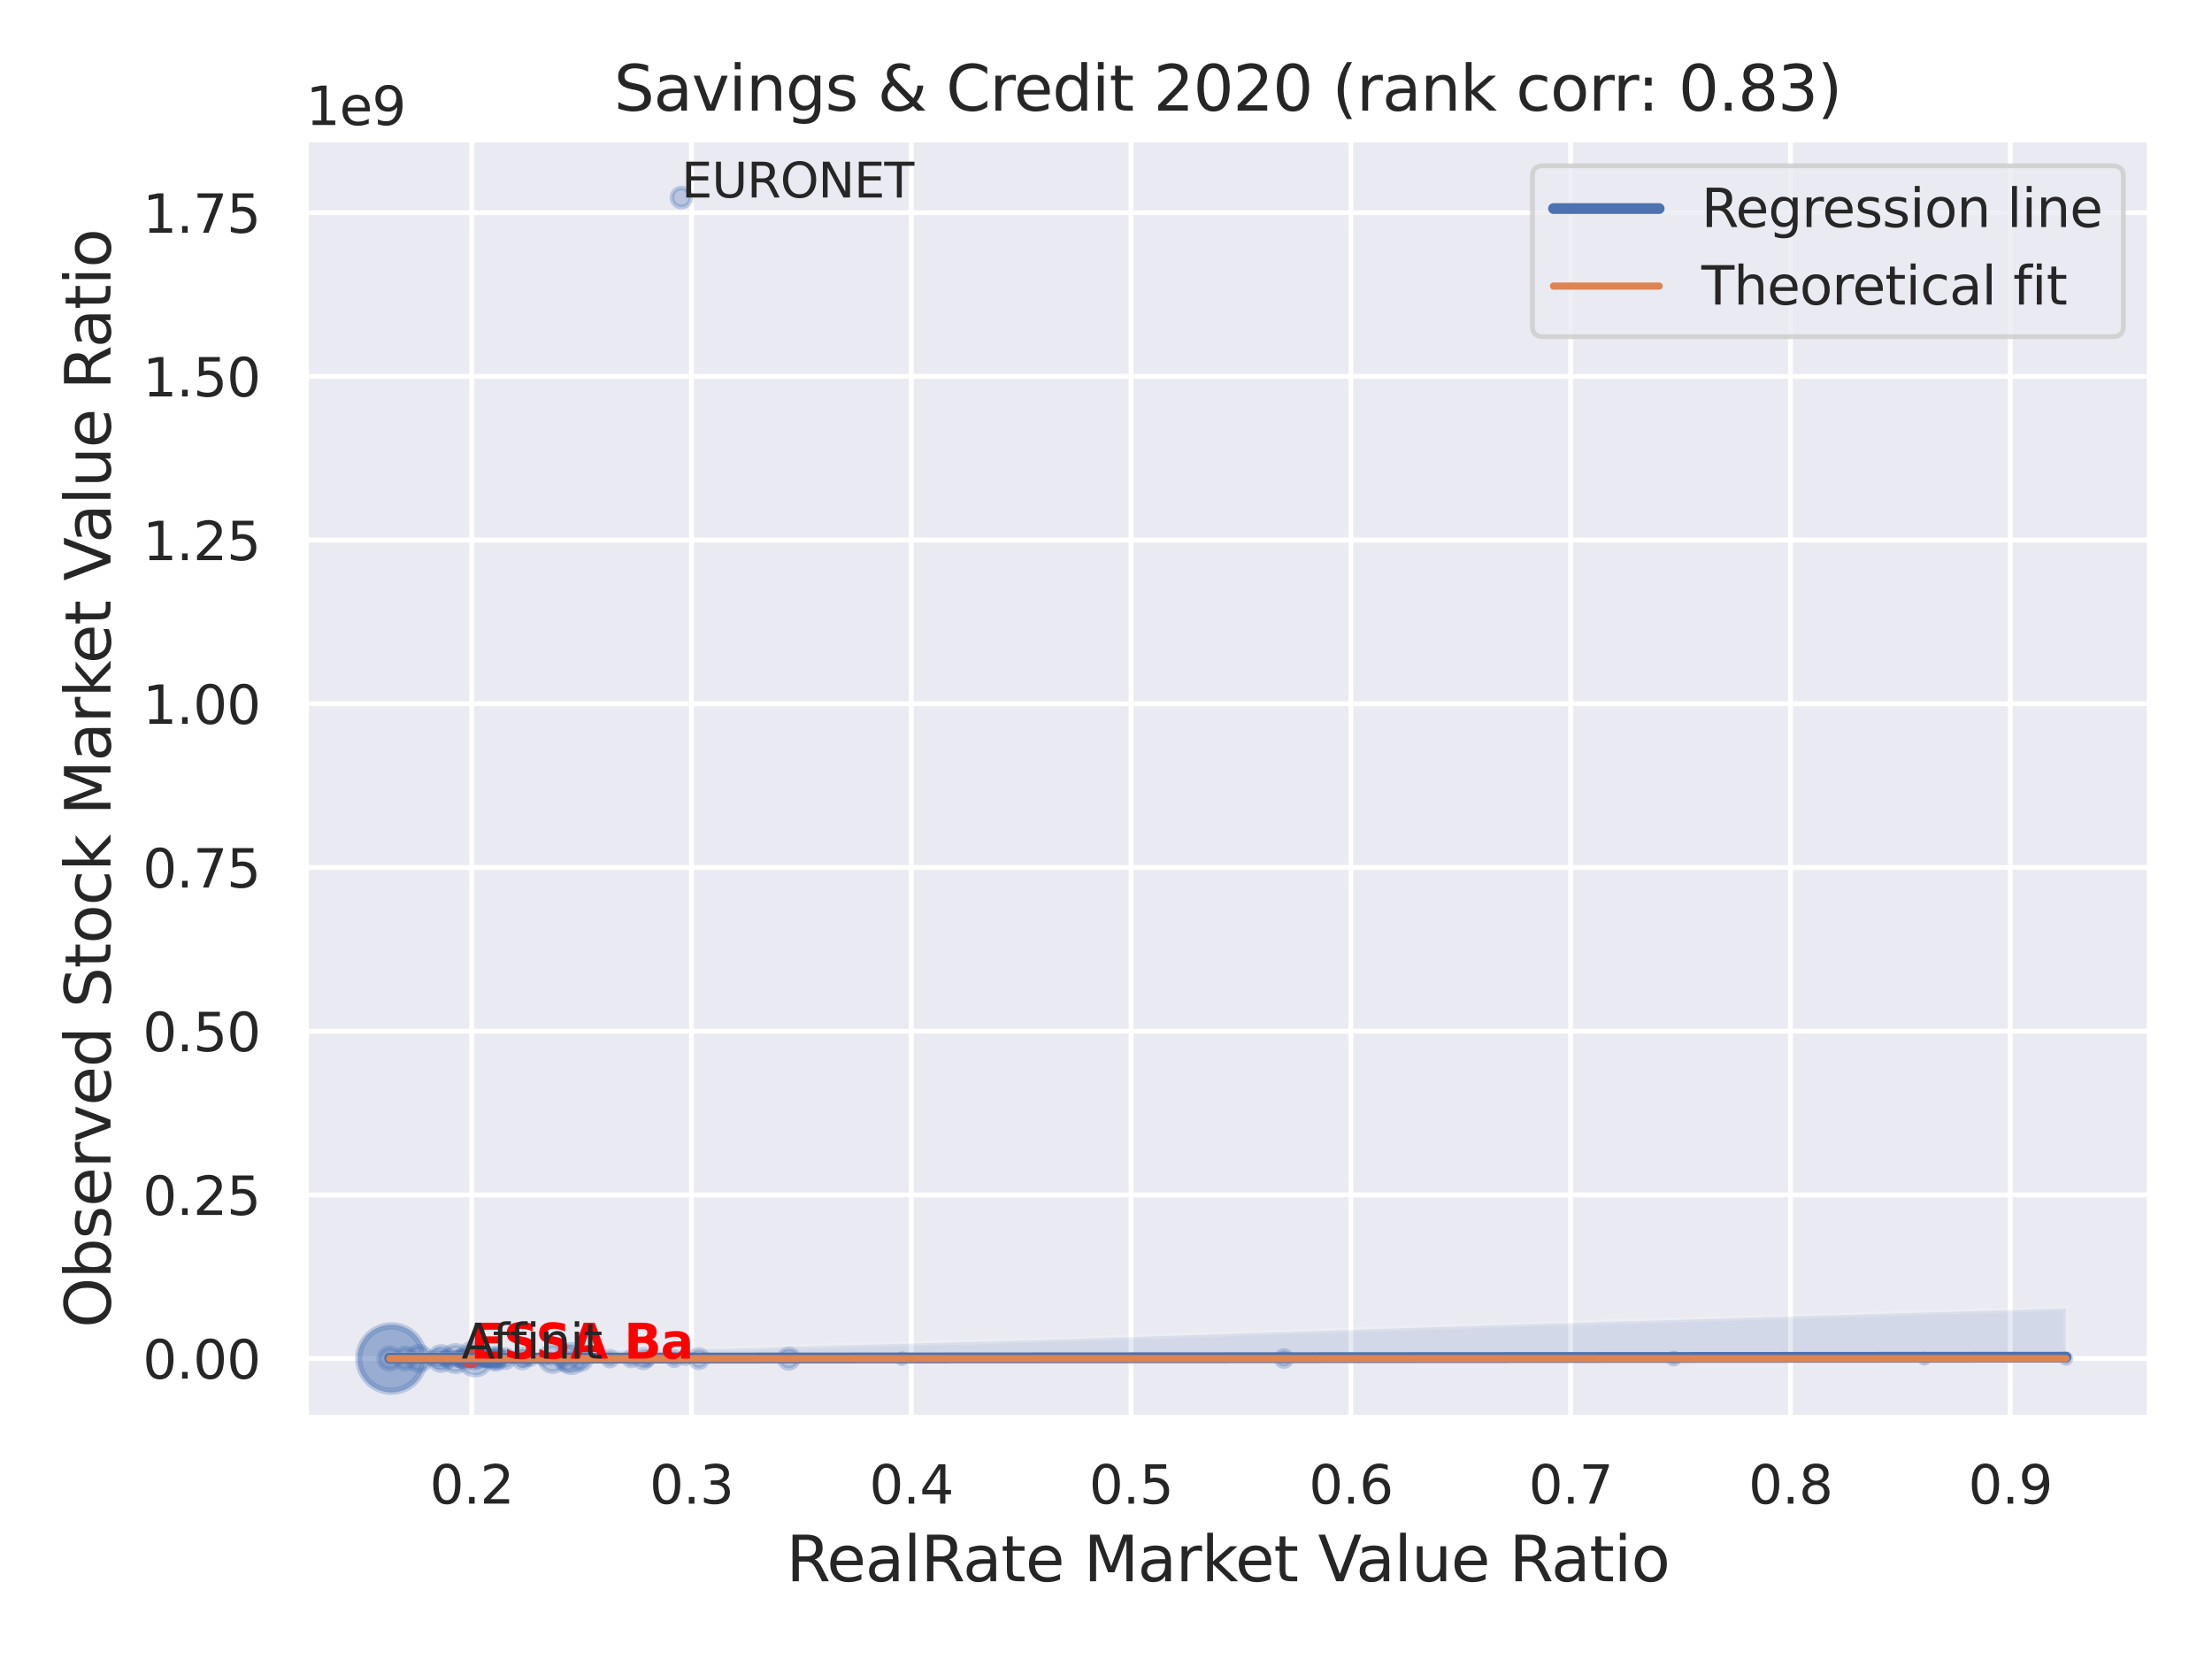 <?xml version="1.0" encoding="utf-8" standalone="no"?>
<!DOCTYPE svg PUBLIC "-//W3C//DTD SVG 1.1//EN"
  "http://www.w3.org/Graphics/SVG/1.1/DTD/svg11.dtd">
<svg xmlns:xlink="http://www.w3.org/1999/xlink" width="460.8pt" height="345.6pt" viewBox="0 0 460.8 345.6" xmlns="http://www.w3.org/2000/svg" version="1.1">
 <defs>
  <style type="text/css">*{stroke-linejoin: round; stroke-linecap: butt}</style>
 </defs>
 <g id="figure_1">
  <g id="patch_1">
   <path d="M 0 345.6 
L 460.8 345.6 
L 460.8 0 
L 0 0 
z
" style="fill: #ffffff"/>
  </g>
  <g id="axes_1">
   <g id="patch_2">
    <path d="M 63.72 295.38 
L 447.84 295.38 
L 447.84 29.04 
L 63.72 29.04 
z
" style="fill: #eaeaf2"/>
   </g>
   <g id="matplotlib.axis_1">
    <g id="xtick_1">
     <g id="line2d_1">
      <path d="M 98.257 295.38 
L 98.257 29.04 
" clip-path="url(#p0547ac79b5)" style="fill: none; stroke: #ffffff; stroke-linecap: round"/>
     </g>
     <g id="text_1">
      <!-- 0.2 -->
      <g style="fill: #262626" transform="translate(89.51 313.238) scale(0.11 -0.11)">
       <defs>
        <path id="DejaVuSans-30" d="M 2034 4250 
Q 1547 4250 1301 3770 
Q 1056 3291 1056 2328 
Q 1056 1369 1301 889 
Q 1547 409 2034 409 
Q 2525 409 2770 889 
Q 3016 1369 3016 2328 
Q 3016 3291 2770 3770 
Q 2525 4250 2034 4250 
z
M 2034 4750 
Q 2819 4750 3233 4129 
Q 3647 3509 3647 2328 
Q 3647 1150 3233 529 
Q 2819 -91 2034 -91 
Q 1250 -91 836 529 
Q 422 1150 422 2328 
Q 422 3509 836 4129 
Q 1250 4750 2034 4750 
z
" transform="scale(0.016)"/>
        <path id="DejaVuSans-2e" d="M 684 794 
L 1344 794 
L 1344 0 
L 684 0 
L 684 794 
z
" transform="scale(0.016)"/>
        <path id="DejaVuSans-32" d="M 1228 531 
L 3431 531 
L 3431 0 
L 469 0 
L 469 531 
Q 828 903 1448 1529 
Q 2069 2156 2228 2338 
Q 2531 2678 2651 2914 
Q 2772 3150 2772 3378 
Q 2772 3750 2511 3984 
Q 2250 4219 1831 4219 
Q 1534 4219 1204 4116 
Q 875 4013 500 3803 
L 500 4441 
Q 881 4594 1212 4672 
Q 1544 4750 1819 4750 
Q 2544 4750 2975 4387 
Q 3406 4025 3406 3419 
Q 3406 3131 3298 2873 
Q 3191 2616 2906 2266 
Q 2828 2175 2409 1742 
Q 1991 1309 1228 531 
z
" transform="scale(0.016)"/>
       </defs>
       <use xlink:href="#DejaVuSans-30"/>
       <use xlink:href="#DejaVuSans-2e" x="63.623"/>
       <use xlink:href="#DejaVuSans-32" x="95.41"/>
      </g>
     </g>
    </g>
    <g id="xtick_2">
     <g id="line2d_2">
      <path d="M 144.045 295.38 
L 144.045 29.04 
" clip-path="url(#p0547ac79b5)" style="fill: none; stroke: #ffffff; stroke-linecap: round"/>
     </g>
     <g id="text_2">
      <!-- 0.3 -->
      <g style="fill: #262626" transform="translate(135.298 313.238) scale(0.11 -0.11)">
       <defs>
        <path id="DejaVuSans-33" d="M 2597 2516 
Q 3050 2419 3304 2112 
Q 3559 1806 3559 1356 
Q 3559 666 3084 287 
Q 2609 -91 1734 -91 
Q 1441 -91 1130 -33 
Q 819 25 488 141 
L 488 750 
Q 750 597 1062 519 
Q 1375 441 1716 441 
Q 2309 441 2620 675 
Q 2931 909 2931 1356 
Q 2931 1769 2642 2001 
Q 2353 2234 1838 2234 
L 1294 2234 
L 1294 2753 
L 1863 2753 
Q 2328 2753 2575 2939 
Q 2822 3125 2822 3475 
Q 2822 3834 2567 4026 
Q 2313 4219 1838 4219 
Q 1578 4219 1281 4162 
Q 984 4106 628 3988 
L 628 4550 
Q 988 4650 1302 4700 
Q 1616 4750 1894 4750 
Q 2613 4750 3031 4423 
Q 3450 4097 3450 3541 
Q 3450 3153 3228 2886 
Q 3006 2619 2597 2516 
z
" transform="scale(0.016)"/>
       </defs>
       <use xlink:href="#DejaVuSans-30"/>
       <use xlink:href="#DejaVuSans-2e" x="63.623"/>
       <use xlink:href="#DejaVuSans-33" x="95.41"/>
      </g>
     </g>
    </g>
    <g id="xtick_3">
     <g id="line2d_3">
      <path d="M 189.833 295.38 
L 189.833 29.04 
" clip-path="url(#p0547ac79b5)" style="fill: none; stroke: #ffffff; stroke-linecap: round"/>
     </g>
     <g id="text_3">
      <!-- 0.4 -->
      <g style="fill: #262626" transform="translate(181.086 313.238) scale(0.11 -0.11)">
       <defs>
        <path id="DejaVuSans-34" d="M 2419 4116 
L 825 1625 
L 2419 1625 
L 2419 4116 
z
M 2253 4666 
L 3047 4666 
L 3047 1625 
L 3713 1625 
L 3713 1100 
L 3047 1100 
L 3047 0 
L 2419 0 
L 2419 1100 
L 313 1100 
L 313 1709 
L 2253 4666 
z
" transform="scale(0.016)"/>
       </defs>
       <use xlink:href="#DejaVuSans-30"/>
       <use xlink:href="#DejaVuSans-2e" x="63.623"/>
       <use xlink:href="#DejaVuSans-34" x="95.41"/>
      </g>
     </g>
    </g>
    <g id="xtick_4">
     <g id="line2d_4">
      <path d="M 235.621 295.38 
L 235.621 29.04 
" clip-path="url(#p0547ac79b5)" style="fill: none; stroke: #ffffff; stroke-linecap: round"/>
     </g>
     <g id="text_4">
      <!-- 0.5 -->
      <g style="fill: #262626" transform="translate(226.874 313.238) scale(0.11 -0.11)">
       <defs>
        <path id="DejaVuSans-35" d="M 691 4666 
L 3169 4666 
L 3169 4134 
L 1269 4134 
L 1269 2991 
Q 1406 3038 1543 3061 
Q 1681 3084 1819 3084 
Q 2600 3084 3056 2656 
Q 3513 2228 3513 1497 
Q 3513 744 3044 326 
Q 2575 -91 1722 -91 
Q 1428 -91 1123 -41 
Q 819 9 494 109 
L 494 744 
Q 775 591 1075 516 
Q 1375 441 1709 441 
Q 2250 441 2565 725 
Q 2881 1009 2881 1497 
Q 2881 1984 2565 2268 
Q 2250 2553 1709 2553 
Q 1456 2553 1204 2497 
Q 953 2441 691 2322 
L 691 4666 
z
" transform="scale(0.016)"/>
       </defs>
       <use xlink:href="#DejaVuSans-30"/>
       <use xlink:href="#DejaVuSans-2e" x="63.623"/>
       <use xlink:href="#DejaVuSans-35" x="95.41"/>
      </g>
     </g>
    </g>
    <g id="xtick_5">
     <g id="line2d_5">
      <path d="M 281.408 295.38 
L 281.408 29.04 
" clip-path="url(#p0547ac79b5)" style="fill: none; stroke: #ffffff; stroke-linecap: round"/>
     </g>
     <g id="text_5">
      <!-- 0.6 -->
      <g style="fill: #262626" transform="translate(272.662 313.238) scale(0.11 -0.11)">
       <defs>
        <path id="DejaVuSans-36" d="M 2113 2584 
Q 1688 2584 1439 2293 
Q 1191 2003 1191 1497 
Q 1191 994 1439 701 
Q 1688 409 2113 409 
Q 2538 409 2786 701 
Q 3034 994 3034 1497 
Q 3034 2003 2786 2293 
Q 2538 2584 2113 2584 
z
M 3366 4563 
L 3366 3988 
Q 3128 4100 2886 4159 
Q 2644 4219 2406 4219 
Q 1781 4219 1451 3797 
Q 1122 3375 1075 2522 
Q 1259 2794 1537 2939 
Q 1816 3084 2150 3084 
Q 2853 3084 3261 2657 
Q 3669 2231 3669 1497 
Q 3669 778 3244 343 
Q 2819 -91 2113 -91 
Q 1303 -91 875 529 
Q 447 1150 447 2328 
Q 447 3434 972 4092 
Q 1497 4750 2381 4750 
Q 2619 4750 2861 4703 
Q 3103 4656 3366 4563 
z
" transform="scale(0.016)"/>
       </defs>
       <use xlink:href="#DejaVuSans-30"/>
       <use xlink:href="#DejaVuSans-2e" x="63.623"/>
       <use xlink:href="#DejaVuSans-36" x="95.41"/>
      </g>
     </g>
    </g>
    <g id="xtick_6">
     <g id="line2d_6">
      <path d="M 327.196 295.38 
L 327.196 29.04 
" clip-path="url(#p0547ac79b5)" style="fill: none; stroke: #ffffff; stroke-linecap: round"/>
     </g>
     <g id="text_6">
      <!-- 0.7 -->
      <g style="fill: #262626" transform="translate(318.45 313.238) scale(0.11 -0.11)">
       <defs>
        <path id="DejaVuSans-37" d="M 525 4666 
L 3525 4666 
L 3525 4397 
L 1831 0 
L 1172 0 
L 2766 4134 
L 525 4134 
L 525 4666 
z
" transform="scale(0.016)"/>
       </defs>
       <use xlink:href="#DejaVuSans-30"/>
       <use xlink:href="#DejaVuSans-2e" x="63.623"/>
       <use xlink:href="#DejaVuSans-37" x="95.41"/>
      </g>
     </g>
    </g>
    <g id="xtick_7">
     <g id="line2d_7">
      <path d="M 372.984 295.38 
L 372.984 29.04 
" clip-path="url(#p0547ac79b5)" style="fill: none; stroke: #ffffff; stroke-linecap: round"/>
     </g>
     <g id="text_7">
      <!-- 0.8 -->
      <g style="fill: #262626" transform="translate(364.237 313.238) scale(0.11 -0.11)">
       <defs>
        <path id="DejaVuSans-38" d="M 2034 2216 
Q 1584 2216 1326 1975 
Q 1069 1734 1069 1313 
Q 1069 891 1326 650 
Q 1584 409 2034 409 
Q 2484 409 2743 651 
Q 3003 894 3003 1313 
Q 3003 1734 2745 1975 
Q 2488 2216 2034 2216 
z
M 1403 2484 
Q 997 2584 770 2862 
Q 544 3141 544 3541 
Q 544 4100 942 4425 
Q 1341 4750 2034 4750 
Q 2731 4750 3128 4425 
Q 3525 4100 3525 3541 
Q 3525 3141 3298 2862 
Q 3072 2584 2669 2484 
Q 3125 2378 3379 2068 
Q 3634 1759 3634 1313 
Q 3634 634 3220 271 
Q 2806 -91 2034 -91 
Q 1263 -91 848 271 
Q 434 634 434 1313 
Q 434 1759 690 2068 
Q 947 2378 1403 2484 
z
M 1172 3481 
Q 1172 3119 1398 2916 
Q 1625 2713 2034 2713 
Q 2441 2713 2670 2916 
Q 2900 3119 2900 3481 
Q 2900 3844 2670 4047 
Q 2441 4250 2034 4250 
Q 1625 4250 1398 4047 
Q 1172 3844 1172 3481 
z
" transform="scale(0.016)"/>
       </defs>
       <use xlink:href="#DejaVuSans-30"/>
       <use xlink:href="#DejaVuSans-2e" x="63.623"/>
       <use xlink:href="#DejaVuSans-38" x="95.41"/>
      </g>
     </g>
    </g>
    <g id="xtick_8">
     <g id="line2d_8">
      <path d="M 418.772 295.38 
L 418.772 29.04 
" clip-path="url(#p0547ac79b5)" style="fill: none; stroke: #ffffff; stroke-linecap: round"/>
     </g>
     <g id="text_8">
      <!-- 0.9 -->
      <g style="fill: #262626" transform="translate(410.025 313.238) scale(0.11 -0.11)">
       <defs>
        <path id="DejaVuSans-39" d="M 703 97 
L 703 672 
Q 941 559 1184 500 
Q 1428 441 1663 441 
Q 2288 441 2617 861 
Q 2947 1281 2994 2138 
Q 2813 1869 2534 1725 
Q 2256 1581 1919 1581 
Q 1219 1581 811 2004 
Q 403 2428 403 3163 
Q 403 3881 828 4315 
Q 1253 4750 1959 4750 
Q 2769 4750 3195 4129 
Q 3622 3509 3622 2328 
Q 3622 1225 3098 567 
Q 2575 -91 1691 -91 
Q 1453 -91 1209 -44 
Q 966 3 703 97 
z
M 1959 2075 
Q 2384 2075 2632 2365 
Q 2881 2656 2881 3163 
Q 2881 3666 2632 3958 
Q 2384 4250 1959 4250 
Q 1534 4250 1286 3958 
Q 1038 3666 1038 3163 
Q 1038 2656 1286 2365 
Q 1534 2075 1959 2075 
z
" transform="scale(0.016)"/>
       </defs>
       <use xlink:href="#DejaVuSans-30"/>
       <use xlink:href="#DejaVuSans-2e" x="63.623"/>
       <use xlink:href="#DejaVuSans-39" x="95.41"/>
      </g>
     </g>
    </g>
    <g id="text_9">
     <!-- RealRate Market Value Ratio -->
     <g style="fill: #262626" transform="translate(163.794 329.404) scale(0.13 -0.13)">
      <defs>
       <path id="DejaVuSans-52" d="M 2841 2188 
Q 3044 2119 3236 1894 
Q 3428 1669 3622 1275 
L 4263 0 
L 3584 0 
L 2988 1197 
Q 2756 1666 2539 1819 
Q 2322 1972 1947 1972 
L 1259 1972 
L 1259 0 
L 628 0 
L 628 4666 
L 2053 4666 
Q 2853 4666 3247 4331 
Q 3641 3997 3641 3322 
Q 3641 2881 3436 2590 
Q 3231 2300 2841 2188 
z
M 1259 4147 
L 1259 2491 
L 2053 2491 
Q 2509 2491 2742 2702 
Q 2975 2913 2975 3322 
Q 2975 3731 2742 3939 
Q 2509 4147 2053 4147 
L 1259 4147 
z
" transform="scale(0.016)"/>
       <path id="DejaVuSans-65" d="M 3597 1894 
L 3597 1613 
L 953 1613 
Q 991 1019 1311 708 
Q 1631 397 2203 397 
Q 2534 397 2845 478 
Q 3156 559 3463 722 
L 3463 178 
Q 3153 47 2828 -22 
Q 2503 -91 2169 -91 
Q 1331 -91 842 396 
Q 353 884 353 1716 
Q 353 2575 817 3079 
Q 1281 3584 2069 3584 
Q 2775 3584 3186 3129 
Q 3597 2675 3597 1894 
z
M 3022 2063 
Q 3016 2534 2758 2815 
Q 2500 3097 2075 3097 
Q 1594 3097 1305 2825 
Q 1016 2553 972 2059 
L 3022 2063 
z
" transform="scale(0.016)"/>
       <path id="DejaVuSans-61" d="M 2194 1759 
Q 1497 1759 1228 1600 
Q 959 1441 959 1056 
Q 959 750 1161 570 
Q 1363 391 1709 391 
Q 2188 391 2477 730 
Q 2766 1069 2766 1631 
L 2766 1759 
L 2194 1759 
z
M 3341 1997 
L 3341 0 
L 2766 0 
L 2766 531 
Q 2569 213 2275 61 
Q 1981 -91 1556 -91 
Q 1019 -91 701 211 
Q 384 513 384 1019 
Q 384 1609 779 1909 
Q 1175 2209 1959 2209 
L 2766 2209 
L 2766 2266 
Q 2766 2663 2505 2880 
Q 2244 3097 1772 3097 
Q 1472 3097 1187 3025 
Q 903 2953 641 2809 
L 641 3341 
Q 956 3463 1253 3523 
Q 1550 3584 1831 3584 
Q 2591 3584 2966 3190 
Q 3341 2797 3341 1997 
z
" transform="scale(0.016)"/>
       <path id="DejaVuSans-6c" d="M 603 4863 
L 1178 4863 
L 1178 0 
L 603 0 
L 603 4863 
z
" transform="scale(0.016)"/>
       <path id="DejaVuSans-74" d="M 1172 4494 
L 1172 3500 
L 2356 3500 
L 2356 3053 
L 1172 3053 
L 1172 1153 
Q 1172 725 1289 603 
Q 1406 481 1766 481 
L 2356 481 
L 2356 0 
L 1766 0 
Q 1100 0 847 248 
Q 594 497 594 1153 
L 594 3053 
L 172 3053 
L 172 3500 
L 594 3500 
L 594 4494 
L 1172 4494 
z
" transform="scale(0.016)"/>
       <path id="DejaVuSans-20" transform="scale(0.016)"/>
       <path id="DejaVuSans-4d" d="M 628 4666 
L 1569 4666 
L 2759 1491 
L 3956 4666 
L 4897 4666 
L 4897 0 
L 4281 0 
L 4281 4097 
L 3078 897 
L 2444 897 
L 1241 4097 
L 1241 0 
L 628 0 
L 628 4666 
z
" transform="scale(0.016)"/>
       <path id="DejaVuSans-72" d="M 2631 2963 
Q 2534 3019 2420 3045 
Q 2306 3072 2169 3072 
Q 1681 3072 1420 2755 
Q 1159 2438 1159 1844 
L 1159 0 
L 581 0 
L 581 3500 
L 1159 3500 
L 1159 2956 
Q 1341 3275 1631 3429 
Q 1922 3584 2338 3584 
Q 2397 3584 2469 3576 
Q 2541 3569 2628 3553 
L 2631 2963 
z
" transform="scale(0.016)"/>
       <path id="DejaVuSans-6b" d="M 581 4863 
L 1159 4863 
L 1159 1991 
L 2875 3500 
L 3609 3500 
L 1753 1863 
L 3688 0 
L 2938 0 
L 1159 1709 
L 1159 0 
L 581 0 
L 581 4863 
z
" transform="scale(0.016)"/>
       <path id="DejaVuSans-56" d="M 1831 0 
L 50 4666 
L 709 4666 
L 2188 738 
L 3669 4666 
L 4325 4666 
L 2547 0 
L 1831 0 
z
" transform="scale(0.016)"/>
       <path id="DejaVuSans-75" d="M 544 1381 
L 544 3500 
L 1119 3500 
L 1119 1403 
Q 1119 906 1312 657 
Q 1506 409 1894 409 
Q 2359 409 2629 706 
Q 2900 1003 2900 1516 
L 2900 3500 
L 3475 3500 
L 3475 0 
L 2900 0 
L 2900 538 
Q 2691 219 2414 64 
Q 2138 -91 1772 -91 
Q 1169 -91 856 284 
Q 544 659 544 1381 
z
M 1991 3584 
L 1991 3584 
z
" transform="scale(0.016)"/>
       <path id="DejaVuSans-69" d="M 603 3500 
L 1178 3500 
L 1178 0 
L 603 0 
L 603 3500 
z
M 603 4863 
L 1178 4863 
L 1178 4134 
L 603 4134 
L 603 4863 
z
" transform="scale(0.016)"/>
       <path id="DejaVuSans-6f" d="M 1959 3097 
Q 1497 3097 1228 2736 
Q 959 2375 959 1747 
Q 959 1119 1226 758 
Q 1494 397 1959 397 
Q 2419 397 2687 759 
Q 2956 1122 2956 1747 
Q 2956 2369 2687 2733 
Q 2419 3097 1959 3097 
z
M 1959 3584 
Q 2709 3584 3137 3096 
Q 3566 2609 3566 1747 
Q 3566 888 3137 398 
Q 2709 -91 1959 -91 
Q 1206 -91 779 398 
Q 353 888 353 1747 
Q 353 2609 779 3096 
Q 1206 3584 1959 3584 
z
" transform="scale(0.016)"/>
      </defs>
      <use xlink:href="#DejaVuSans-52"/>
      <use xlink:href="#DejaVuSans-65" x="64.982"/>
      <use xlink:href="#DejaVuSans-61" x="126.506"/>
      <use xlink:href="#DejaVuSans-6c" x="187.785"/>
      <use xlink:href="#DejaVuSans-52" x="215.568"/>
      <use xlink:href="#DejaVuSans-61" x="282.801"/>
      <use xlink:href="#DejaVuSans-74" x="344.08"/>
      <use xlink:href="#DejaVuSans-65" x="383.289"/>
      <use xlink:href="#DejaVuSans-20" x="444.812"/>
      <use xlink:href="#DejaVuSans-4d" x="476.6"/>
      <use xlink:href="#DejaVuSans-61" x="562.879"/>
      <use xlink:href="#DejaVuSans-72" x="624.158"/>
      <use xlink:href="#DejaVuSans-6b" x="665.271"/>
      <use xlink:href="#DejaVuSans-65" x="719.557"/>
      <use xlink:href="#DejaVuSans-74" x="781.08"/>
      <use xlink:href="#DejaVuSans-20" x="820.289"/>
      <use xlink:href="#DejaVuSans-56" x="852.076"/>
      <use xlink:href="#DejaVuSans-61" x="912.734"/>
      <use xlink:href="#DejaVuSans-6c" x="974.014"/>
      <use xlink:href="#DejaVuSans-75" x="1001.797"/>
      <use xlink:href="#DejaVuSans-65" x="1065.176"/>
      <use xlink:href="#DejaVuSans-20" x="1126.699"/>
      <use xlink:href="#DejaVuSans-52" x="1158.486"/>
      <use xlink:href="#DejaVuSans-61" x="1225.719"/>
      <use xlink:href="#DejaVuSans-74" x="1286.998"/>
      <use xlink:href="#DejaVuSans-69" x="1326.207"/>
      <use xlink:href="#DejaVuSans-6f" x="1353.99"/>
     </g>
    </g>
   </g>
   <g id="matplotlib.axis_2">
    <g id="ytick_1">
     <g id="line2d_9">
      <path d="M 63.72 283.014 
L 447.84 283.014 
" clip-path="url(#p0547ac79b5)" style="fill: none; stroke: #ffffff; stroke-linecap: round"/>
     </g>
     <g id="text_10">
      <!-- 0.00 -->
      <g style="fill: #262626" transform="translate(29.728 287.193) scale(0.11 -0.11)">
       <use xlink:href="#DejaVuSans-30"/>
       <use xlink:href="#DejaVuSans-2e" x="63.623"/>
       <use xlink:href="#DejaVuSans-30" x="95.41"/>
       <use xlink:href="#DejaVuSans-30" x="159.033"/>
      </g>
     </g>
    </g>
    <g id="ytick_2">
     <g id="line2d_10">
      <path d="M 63.72 248.913 
L 447.84 248.913 
" clip-path="url(#p0547ac79b5)" style="fill: none; stroke: #ffffff; stroke-linecap: round"/>
     </g>
     <g id="text_11">
      <!-- 0.25 -->
      <g style="fill: #262626" transform="translate(29.728 253.092) scale(0.11 -0.11)">
       <use xlink:href="#DejaVuSans-30"/>
       <use xlink:href="#DejaVuSans-2e" x="63.623"/>
       <use xlink:href="#DejaVuSans-32" x="95.41"/>
       <use xlink:href="#DejaVuSans-35" x="159.033"/>
      </g>
     </g>
    </g>
    <g id="ytick_3">
     <g id="line2d_11">
      <path d="M 63.72 214.812 
L 447.84 214.812 
" clip-path="url(#p0547ac79b5)" style="fill: none; stroke: #ffffff; stroke-linecap: round"/>
     </g>
     <g id="text_12">
      <!-- 0.50 -->
      <g style="fill: #262626" transform="translate(29.728 218.991) scale(0.11 -0.11)">
       <use xlink:href="#DejaVuSans-30"/>
       <use xlink:href="#DejaVuSans-2e" x="63.623"/>
       <use xlink:href="#DejaVuSans-35" x="95.41"/>
       <use xlink:href="#DejaVuSans-30" x="159.033"/>
      </g>
     </g>
    </g>
    <g id="ytick_4">
     <g id="line2d_12">
      <path d="M 63.72 180.711 
L 447.84 180.711 
" clip-path="url(#p0547ac79b5)" style="fill: none; stroke: #ffffff; stroke-linecap: round"/>
     </g>
     <g id="text_13">
      <!-- 0.75 -->
      <g style="fill: #262626" transform="translate(29.728 184.89) scale(0.11 -0.11)">
       <use xlink:href="#DejaVuSans-30"/>
       <use xlink:href="#DejaVuSans-2e" x="63.623"/>
       <use xlink:href="#DejaVuSans-37" x="95.41"/>
       <use xlink:href="#DejaVuSans-35" x="159.033"/>
      </g>
     </g>
    </g>
    <g id="ytick_5">
     <g id="line2d_13">
      <path d="M 63.72 146.61 
L 447.84 146.61 
" clip-path="url(#p0547ac79b5)" style="fill: none; stroke: #ffffff; stroke-linecap: round"/>
     </g>
     <g id="text_14">
      <!-- 1.00 -->
      <g style="fill: #262626" transform="translate(29.728 150.789) scale(0.11 -0.11)">
       <defs>
        <path id="DejaVuSans-31" d="M 794 531 
L 1825 531 
L 1825 4091 
L 703 3866 
L 703 4441 
L 1819 4666 
L 2450 4666 
L 2450 531 
L 3481 531 
L 3481 0 
L 794 0 
L 794 531 
z
" transform="scale(0.016)"/>
       </defs>
       <use xlink:href="#DejaVuSans-31"/>
       <use xlink:href="#DejaVuSans-2e" x="63.623"/>
       <use xlink:href="#DejaVuSans-30" x="95.41"/>
       <use xlink:href="#DejaVuSans-30" x="159.033"/>
      </g>
     </g>
    </g>
    <g id="ytick_6">
     <g id="line2d_14">
      <path d="M 63.72 112.509 
L 447.84 112.509 
" clip-path="url(#p0547ac79b5)" style="fill: none; stroke: #ffffff; stroke-linecap: round"/>
     </g>
     <g id="text_15">
      <!-- 1.25 -->
      <g style="fill: #262626" transform="translate(29.728 116.688) scale(0.11 -0.11)">
       <use xlink:href="#DejaVuSans-31"/>
       <use xlink:href="#DejaVuSans-2e" x="63.623"/>
       <use xlink:href="#DejaVuSans-32" x="95.41"/>
       <use xlink:href="#DejaVuSans-35" x="159.033"/>
      </g>
     </g>
    </g>
    <g id="ytick_7">
     <g id="line2d_15">
      <path d="M 63.72 78.408 
L 447.84 78.408 
" clip-path="url(#p0547ac79b5)" style="fill: none; stroke: #ffffff; stroke-linecap: round"/>
     </g>
     <g id="text_16">
      <!-- 1.50 -->
      <g style="fill: #262626" transform="translate(29.728 82.587) scale(0.11 -0.11)">
       <use xlink:href="#DejaVuSans-31"/>
       <use xlink:href="#DejaVuSans-2e" x="63.623"/>
       <use xlink:href="#DejaVuSans-35" x="95.41"/>
       <use xlink:href="#DejaVuSans-30" x="159.033"/>
      </g>
     </g>
    </g>
    <g id="ytick_8">
     <g id="line2d_16">
      <path d="M 63.72 44.307 
L 447.84 44.307 
" clip-path="url(#p0547ac79b5)" style="fill: none; stroke: #ffffff; stroke-linecap: round"/>
     </g>
     <g id="text_17">
      <!-- 1.75 -->
      <g style="fill: #262626" transform="translate(29.728 48.486) scale(0.11 -0.11)">
       <use xlink:href="#DejaVuSans-31"/>
       <use xlink:href="#DejaVuSans-2e" x="63.623"/>
       <use xlink:href="#DejaVuSans-37" x="95.41"/>
       <use xlink:href="#DejaVuSans-35" x="159.033"/>
      </g>
     </g>
    </g>
    <g id="text_18">
     <!-- Observed Stock Market Value Ratio -->
     <g style="fill: #262626" transform="translate(23.024 276.612) rotate(-90) scale(0.13 -0.13)">
      <defs>
       <path id="DejaVuSans-4f" d="M 2522 4238 
Q 1834 4238 1429 3725 
Q 1025 3213 1025 2328 
Q 1025 1447 1429 934 
Q 1834 422 2522 422 
Q 3209 422 3611 934 
Q 4013 1447 4013 2328 
Q 4013 3213 3611 3725 
Q 3209 4238 2522 4238 
z
M 2522 4750 
Q 3503 4750 4090 4092 
Q 4678 3434 4678 2328 
Q 4678 1225 4090 567 
Q 3503 -91 2522 -91 
Q 1538 -91 948 565 
Q 359 1222 359 2328 
Q 359 3434 948 4092 
Q 1538 4750 2522 4750 
z
" transform="scale(0.016)"/>
       <path id="DejaVuSans-62" d="M 3116 1747 
Q 3116 2381 2855 2742 
Q 2594 3103 2138 3103 
Q 1681 3103 1420 2742 
Q 1159 2381 1159 1747 
Q 1159 1113 1420 752 
Q 1681 391 2138 391 
Q 2594 391 2855 752 
Q 3116 1113 3116 1747 
z
M 1159 2969 
Q 1341 3281 1617 3432 
Q 1894 3584 2278 3584 
Q 2916 3584 3314 3078 
Q 3713 2572 3713 1747 
Q 3713 922 3314 415 
Q 2916 -91 2278 -91 
Q 1894 -91 1617 61 
Q 1341 213 1159 525 
L 1159 0 
L 581 0 
L 581 4863 
L 1159 4863 
L 1159 2969 
z
" transform="scale(0.016)"/>
       <path id="DejaVuSans-73" d="M 2834 3397 
L 2834 2853 
Q 2591 2978 2328 3040 
Q 2066 3103 1784 3103 
Q 1356 3103 1142 2972 
Q 928 2841 928 2578 
Q 928 2378 1081 2264 
Q 1234 2150 1697 2047 
L 1894 2003 
Q 2506 1872 2764 1633 
Q 3022 1394 3022 966 
Q 3022 478 2636 193 
Q 2250 -91 1575 -91 
Q 1294 -91 989 -36 
Q 684 19 347 128 
L 347 722 
Q 666 556 975 473 
Q 1284 391 1588 391 
Q 1994 391 2212 530 
Q 2431 669 2431 922 
Q 2431 1156 2273 1281 
Q 2116 1406 1581 1522 
L 1381 1569 
Q 847 1681 609 1914 
Q 372 2147 372 2553 
Q 372 3047 722 3315 
Q 1072 3584 1716 3584 
Q 2034 3584 2315 3537 
Q 2597 3491 2834 3397 
z
" transform="scale(0.016)"/>
       <path id="DejaVuSans-76" d="M 191 3500 
L 800 3500 
L 1894 563 
L 2988 3500 
L 3597 3500 
L 2284 0 
L 1503 0 
L 191 3500 
z
" transform="scale(0.016)"/>
       <path id="DejaVuSans-64" d="M 2906 2969 
L 2906 4863 
L 3481 4863 
L 3481 0 
L 2906 0 
L 2906 525 
Q 2725 213 2448 61 
Q 2172 -91 1784 -91 
Q 1150 -91 751 415 
Q 353 922 353 1747 
Q 353 2572 751 3078 
Q 1150 3584 1784 3584 
Q 2172 3584 2448 3432 
Q 2725 3281 2906 2969 
z
M 947 1747 
Q 947 1113 1208 752 
Q 1469 391 1925 391 
Q 2381 391 2643 752 
Q 2906 1113 2906 1747 
Q 2906 2381 2643 2742 
Q 2381 3103 1925 3103 
Q 1469 3103 1208 2742 
Q 947 2381 947 1747 
z
" transform="scale(0.016)"/>
       <path id="DejaVuSans-53" d="M 3425 4513 
L 3425 3897 
Q 3066 4069 2747 4153 
Q 2428 4238 2131 4238 
Q 1616 4238 1336 4038 
Q 1056 3838 1056 3469 
Q 1056 3159 1242 3001 
Q 1428 2844 1947 2747 
L 2328 2669 
Q 3034 2534 3370 2195 
Q 3706 1856 3706 1288 
Q 3706 609 3251 259 
Q 2797 -91 1919 -91 
Q 1588 -91 1214 -16 
Q 841 59 441 206 
L 441 856 
Q 825 641 1194 531 
Q 1563 422 1919 422 
Q 2459 422 2753 634 
Q 3047 847 3047 1241 
Q 3047 1584 2836 1778 
Q 2625 1972 2144 2069 
L 1759 2144 
Q 1053 2284 737 2584 
Q 422 2884 422 3419 
Q 422 4038 858 4394 
Q 1294 4750 2059 4750 
Q 2388 4750 2728 4690 
Q 3069 4631 3425 4513 
z
" transform="scale(0.016)"/>
       <path id="DejaVuSans-63" d="M 3122 3366 
L 3122 2828 
Q 2878 2963 2633 3030 
Q 2388 3097 2138 3097 
Q 1578 3097 1268 2742 
Q 959 2388 959 1747 
Q 959 1106 1268 751 
Q 1578 397 2138 397 
Q 2388 397 2633 464 
Q 2878 531 3122 666 
L 3122 134 
Q 2881 22 2623 -34 
Q 2366 -91 2075 -91 
Q 1284 -91 818 406 
Q 353 903 353 1747 
Q 353 2603 823 3093 
Q 1294 3584 2113 3584 
Q 2378 3584 2631 3529 
Q 2884 3475 3122 3366 
z
" transform="scale(0.016)"/>
      </defs>
      <use xlink:href="#DejaVuSans-4f"/>
      <use xlink:href="#DejaVuSans-62" x="78.711"/>
      <use xlink:href="#DejaVuSans-73" x="142.188"/>
      <use xlink:href="#DejaVuSans-65" x="194.287"/>
      <use xlink:href="#DejaVuSans-72" x="255.811"/>
      <use xlink:href="#DejaVuSans-76" x="296.924"/>
      <use xlink:href="#DejaVuSans-65" x="356.104"/>
      <use xlink:href="#DejaVuSans-64" x="417.627"/>
      <use xlink:href="#DejaVuSans-20" x="481.104"/>
      <use xlink:href="#DejaVuSans-53" x="512.891"/>
      <use xlink:href="#DejaVuSans-74" x="576.367"/>
      <use xlink:href="#DejaVuSans-6f" x="615.576"/>
      <use xlink:href="#DejaVuSans-63" x="676.758"/>
      <use xlink:href="#DejaVuSans-6b" x="731.738"/>
      <use xlink:href="#DejaVuSans-20" x="789.648"/>
      <use xlink:href="#DejaVuSans-4d" x="821.436"/>
      <use xlink:href="#DejaVuSans-61" x="907.715"/>
      <use xlink:href="#DejaVuSans-72" x="968.994"/>
      <use xlink:href="#DejaVuSans-6b" x="1010.107"/>
      <use xlink:href="#DejaVuSans-65" x="1064.393"/>
      <use xlink:href="#DejaVuSans-74" x="1125.916"/>
      <use xlink:href="#DejaVuSans-20" x="1165.125"/>
      <use xlink:href="#DejaVuSans-56" x="1196.912"/>
      <use xlink:href="#DejaVuSans-61" x="1257.57"/>
      <use xlink:href="#DejaVuSans-6c" x="1318.85"/>
      <use xlink:href="#DejaVuSans-75" x="1346.633"/>
      <use xlink:href="#DejaVuSans-65" x="1410.012"/>
      <use xlink:href="#DejaVuSans-20" x="1471.535"/>
      <use xlink:href="#DejaVuSans-52" x="1503.322"/>
      <use xlink:href="#DejaVuSans-61" x="1570.555"/>
      <use xlink:href="#DejaVuSans-74" x="1631.834"/>
      <use xlink:href="#DejaVuSans-69" x="1671.043"/>
      <use xlink:href="#DejaVuSans-6f" x="1698.826"/>
     </g>
    </g>
    <g id="text_19">
     <!-- 1e9 -->
     <g style="fill: #262626" transform="translate(63.72 26.04) scale(0.11 -0.11)">
      <use xlink:href="#DejaVuSans-31"/>
      <use xlink:href="#DejaVuSans-65" x="63.623"/>
      <use xlink:href="#DejaVuSans-39" x="125.146"/>
     </g>
    </g>
   </g>
   <g id="PathCollection_1">
    <path d="M 81.549 290.085 
C 83.424 290.085 85.223 289.34 86.549 288.014 
C 87.875 286.688 88.62 284.889 88.62 283.014 
C 88.62 281.139 87.875 279.34 86.549 278.014 
C 85.223 276.688 83.424 275.943 81.549 275.943 
C 79.674 275.943 77.875 276.688 76.549 278.014 
C 75.223 279.34 74.478 281.139 74.478 283.014 
C 74.478 284.889 75.223 286.688 76.549 288.014 
C 77.875 289.34 79.674 290.085 81.549 290.085 
z
" clip-path="url(#p0547ac79b5)" style="fill: #4c72b0; fill-opacity: 0.3; stroke: #4c72b0; stroke-opacity: 0.3"/>
    <path d="M 103.452 284.536 
C 103.856 284.536 104.243 284.376 104.529 284.09 
C 104.814 283.805 104.974 283.418 104.974 283.014 
C 104.974 282.61 104.814 282.223 104.529 281.938 
C 104.243 281.652 103.856 281.492 103.452 281.492 
C 103.049 281.492 102.661 281.652 102.376 281.938 
C 102.091 282.223 101.93 282.61 101.93 283.014 
C 101.93 283.418 102.091 283.805 102.376 284.09 
C 102.661 284.376 103.049 284.536 103.452 284.536 
z
" clip-path="url(#p0547ac79b5)" style="fill: #4c72b0; fill-opacity: 0.3; stroke: #4c72b0; stroke-opacity: 0.3"/>
    <path d="M 95.916 284.572 
C 96.33 284.572 96.726 284.408 97.018 284.116 
C 97.311 283.824 97.475 283.427 97.475 283.014 
C 97.475 282.601 97.311 282.204 97.018 281.912 
C 96.726 281.62 96.33 281.455 95.916 281.455 
C 95.503 281.455 95.107 281.62 94.814 281.912 
C 94.522 282.204 94.358 282.601 94.358 283.014 
C 94.358 283.427 94.522 283.824 94.814 284.116 
C 95.107 284.408 95.503 284.572 95.916 284.572 
z
" clip-path="url(#p0547ac79b5)" style="fill: #4c72b0; fill-opacity: 0.3; stroke: #4c72b0; stroke-opacity: 0.3"/>
    <path d="M 87.324 285.557 
C 87.998 285.557 88.645 285.289 89.122 284.812 
C 89.598 284.335 89.866 283.688 89.866 283.014 
C 89.866 282.34 89.598 281.693 89.122 281.216 
C 88.645 280.739 87.998 280.471 87.324 280.471 
C 86.649 280.471 86.002 280.739 85.526 281.216 
C 85.049 281.693 84.781 282.34 84.781 283.014 
C 84.781 283.688 85.049 284.335 85.526 284.812 
C 86.002 285.289 86.649 285.557 87.324 285.557 
z
" clip-path="url(#p0547ac79b5)" style="fill: #4c72b0; fill-opacity: 0.3; stroke: #4c72b0; stroke-opacity: 0.3"/>
    <path d="M 84.444 285.207 
C 85.025 285.207 85.583 284.976 85.995 284.565 
C 86.406 284.153 86.637 283.595 86.637 283.014 
C 86.637 282.432 86.406 281.874 85.995 281.463 
C 85.583 281.052 85.025 280.821 84.444 280.821 
C 83.862 280.821 83.304 281.052 82.893 281.463 
C 82.482 281.874 82.251 282.432 82.251 283.014 
C 82.251 283.595 82.482 284.153 82.893 284.565 
C 83.304 284.976 83.862 285.207 84.444 285.207 
z
" clip-path="url(#p0547ac79b5)" style="fill: #4c72b0; fill-opacity: 0.3; stroke: #4c72b0; stroke-opacity: 0.3"/>
    <path d="M 164.318 285.046 
C 164.857 285.046 165.374 284.831 165.755 284.45 
C 166.136 284.069 166.35 283.553 166.35 283.014 
C 166.35 282.475 166.136 281.958 165.755 281.577 
C 165.374 281.196 164.857 280.982 164.318 280.982 
C 163.779 280.982 163.263 281.196 162.882 281.577 
C 162.501 281.958 162.287 282.475 162.287 283.014 
C 162.287 283.553 162.501 284.069 162.882 284.45 
C 163.263 284.831 163.779 285.046 164.318 285.046 
z
" clip-path="url(#p0547ac79b5)" style="fill: #4c72b0; fill-opacity: 0.3; stroke: #4c72b0; stroke-opacity: 0.3"/>
    <path d="M 101.249 284.462 
C 101.633 284.462 102.001 284.31 102.273 284.038 
C 102.544 283.766 102.697 283.398 102.697 283.014 
C 102.697 282.63 102.544 282.261 102.273 281.99 
C 102.001 281.718 101.633 281.566 101.249 281.566 
C 100.865 281.566 100.496 281.718 100.225 281.99 
C 99.953 282.261 99.8 282.63 99.8 283.014 
C 99.8 283.398 99.953 283.766 100.225 284.038 
C 100.496 284.31 100.865 284.462 101.249 284.462 
z
" clip-path="url(#p0547ac79b5)" style="fill: #4c72b0; fill-opacity: 0.3; stroke: #4c72b0; stroke-opacity: 0.3"/>
    <path d="M 100.877 284.331 
C 101.226 284.331 101.561 284.192 101.808 283.945 
C 102.055 283.698 102.194 283.363 102.194 283.014 
C 102.194 282.665 102.055 282.33 101.808 282.083 
C 101.561 281.836 101.226 281.697 100.877 281.697 
C 100.528 281.697 100.193 281.836 99.946 282.083 
C 99.699 282.33 99.56 282.665 99.56 283.014 
C 99.56 283.363 99.699 283.698 99.946 283.945 
C 100.193 284.192 100.528 284.331 100.877 284.331 
z
" clip-path="url(#p0547ac79b5)" style="fill: #4c72b0; fill-opacity: 0.3; stroke: #4c72b0; stroke-opacity: 0.3"/>
    <path d="M 187.902 284.031 
C 188.172 284.031 188.431 283.924 188.621 283.733 
C 188.812 283.542 188.919 283.284 188.919 283.014 
C 188.919 282.744 188.812 282.485 188.621 282.295 
C 188.431 282.104 188.172 281.997 187.902 281.997 
C 187.632 281.997 187.374 282.104 187.183 282.295 
C 186.992 282.485 186.885 282.744 186.885 283.014 
C 186.885 283.284 186.992 283.542 187.183 283.733 
C 187.374 283.924 187.632 284.031 187.902 284.031 
z
" clip-path="url(#p0547ac79b5)" style="fill: #4c72b0; fill-opacity: 0.3; stroke: #4c72b0; stroke-opacity: 0.3"/>
    <path d="M 95.634 284.174 
C 95.942 284.174 96.237 284.051 96.454 283.834 
C 96.672 283.616 96.794 283.321 96.794 283.014 
C 96.794 282.706 96.672 282.411 96.454 282.194 
C 96.237 281.976 95.942 281.854 95.634 281.854 
C 95.327 281.854 95.032 281.976 94.814 282.194 
C 94.597 282.411 94.475 282.706 94.475 283.014 
C 94.475 283.321 94.597 283.616 94.814 283.834 
C 95.032 284.051 95.327 284.174 95.634 284.174 
z
" clip-path="url(#p0547ac79b5)" style="fill: #4c72b0; fill-opacity: 0.3; stroke: #4c72b0; stroke-opacity: 0.3"/>
    <path d="M 81.509 289.519 
C 83.234 289.519 84.889 288.834 86.109 287.614 
C 87.329 286.394 88.014 284.739 88.014 283.014 
C 88.014 281.289 87.329 279.634 86.109 278.414 
C 84.889 277.194 83.234 276.508 81.509 276.508 
C 79.783 276.508 78.128 277.194 76.908 278.414 
C 75.688 279.634 75.003 281.289 75.003 283.014 
C 75.003 284.739 75.688 286.394 76.908 287.614 
C 78.128 288.834 79.783 289.519 81.509 289.519 
z
" clip-path="url(#p0547ac79b5)" style="fill: #4c72b0; fill-opacity: 0.3; stroke: #4c72b0; stroke-opacity: 0.3"/>
    <path d="M 141.959 43.119 
C 142.482 43.119 142.983 42.911 143.353 42.541 
C 143.723 42.171 143.931 41.669 143.931 41.146 
C 143.931 40.623 143.723 40.122 143.353 39.752 
C 142.983 39.382 142.482 39.174 141.959 39.174 
C 141.436 39.174 140.934 39.382 140.564 39.752 
C 140.194 40.122 139.986 40.623 139.986 41.146 
C 139.986 41.669 140.194 42.171 140.564 42.541 
C 140.934 42.911 141.436 43.119 141.959 43.119 
z
" clip-path="url(#p0547ac79b5)" style="fill: #4c72b0; fill-opacity: 0.3; stroke: #4c72b0; stroke-opacity: 0.3"/>
    <path d="M 348.672 284.173 
C 348.98 284.173 349.275 284.05 349.492 283.833 
C 349.709 283.616 349.831 283.321 349.831 283.014 
C 349.831 282.707 349.709 282.412 349.492 282.195 
C 349.275 281.977 348.98 281.855 348.672 281.855 
C 348.365 281.855 348.07 281.977 347.853 282.195 
C 347.636 282.412 347.514 282.707 347.514 283.014 
C 347.514 283.321 347.636 283.616 347.853 283.833 
C 348.07 284.05 348.365 284.173 348.672 284.173 
z
" clip-path="url(#p0547ac79b5)" style="fill: #4c72b0; fill-opacity: 0.3; stroke: #4c72b0; stroke-opacity: 0.3"/>
    <path d="M 103.239 284.957 
C 103.755 284.957 104.249 284.752 104.613 284.388 
C 104.978 284.024 105.182 283.529 105.182 283.014 
C 105.182 282.499 104.978 282.004 104.613 281.64 
C 104.249 281.275 103.755 281.071 103.239 281.071 
C 102.724 281.071 102.23 281.275 101.865 281.64 
C 101.501 282.004 101.296 282.499 101.296 283.014 
C 101.296 283.529 101.501 284.024 101.865 284.388 
C 102.23 284.752 102.724 284.957 103.239 284.957 
z
" clip-path="url(#p0547ac79b5)" style="fill: #4c72b0; fill-opacity: 0.3; stroke: #4c72b0; stroke-opacity: 0.3"/>
    <path d="M 102.628 284.479 
C 103.017 284.479 103.389 284.324 103.664 284.05 
C 103.939 283.775 104.093 283.402 104.093 283.014 
C 104.093 282.625 103.939 282.253 103.664 281.978 
C 103.389 281.703 103.017 281.549 102.628 281.549 
C 102.24 281.549 101.867 281.703 101.592 281.978 
C 101.318 282.253 101.163 282.625 101.163 283.014 
C 101.163 283.402 101.318 283.775 101.592 284.05 
C 101.867 284.324 102.24 284.479 102.628 284.479 
z
" clip-path="url(#p0547ac79b5)" style="fill: #4c72b0; fill-opacity: 0.3; stroke: #4c72b0; stroke-opacity: 0.3"/>
    <path d="M 98.592 285.089 
C 99.142 285.089 99.67 284.871 100.06 284.481 
C 100.449 284.092 100.667 283.564 100.667 283.014 
C 100.667 282.463 100.449 281.936 100.06 281.546 
C 99.67 281.157 99.142 280.939 98.592 280.939 
C 98.042 280.939 97.514 281.157 97.125 281.546 
C 96.735 281.936 96.517 282.463 96.517 283.014 
C 96.517 283.564 96.735 284.092 97.125 284.481 
C 97.514 284.871 98.042 285.089 98.592 285.089 
z
" clip-path="url(#p0547ac79b5)" style="fill: #4c72b0; fill-opacity: 0.3; stroke: #4c72b0; stroke-opacity: 0.3"/>
    <path d="M 102.295 284.36 
C 102.652 284.36 102.994 284.218 103.247 283.965 
C 103.499 283.713 103.641 283.371 103.641 283.014 
C 103.641 282.657 103.499 282.315 103.247 282.062 
C 102.994 281.81 102.652 281.668 102.295 281.668 
C 101.938 281.668 101.596 281.81 101.344 282.062 
C 101.091 282.315 100.949 282.657 100.949 283.014 
C 100.949 283.371 101.091 283.713 101.344 283.965 
C 101.596 284.218 101.938 284.36 102.295 284.36 
z
" clip-path="url(#p0547ac79b5)" style="fill: #4c72b0; fill-opacity: 0.3; stroke: #4c72b0; stroke-opacity: 0.3"/>
    <path d="M 95.523 284.499 
C 95.917 284.499 96.294 284.342 96.573 284.064 
C 96.851 283.785 97.008 283.408 97.008 283.014 
C 97.008 282.62 96.851 282.242 96.573 281.964 
C 96.294 281.686 95.917 281.529 95.523 281.529 
C 95.129 281.529 94.752 281.686 94.473 281.964 
C 94.195 282.242 94.038 282.62 94.038 283.014 
C 94.038 283.408 94.195 283.785 94.473 284.064 
C 94.752 284.342 95.129 284.499 95.523 284.499 
z
" clip-path="url(#p0547ac79b5)" style="fill: #4c72b0; fill-opacity: 0.3; stroke: #4c72b0; stroke-opacity: 0.3"/>
    <path d="M 145.567 284.919 
C 146.072 284.919 146.557 284.719 146.914 284.361 
C 147.271 284.004 147.472 283.519 147.472 283.014 
C 147.472 282.509 147.271 282.024 146.914 281.666 
C 146.557 281.309 146.072 281.108 145.567 281.108 
C 145.061 281.108 144.576 281.309 144.219 281.666 
C 143.862 282.024 143.661 282.509 143.661 283.014 
C 143.661 283.519 143.862 284.004 144.219 284.361 
C 144.576 284.719 145.061 284.919 145.567 284.919 
z
" clip-path="url(#p0547ac79b5)" style="fill: #4c72b0; fill-opacity: 0.3; stroke: #4c72b0; stroke-opacity: 0.3"/>
    <path d="M 400.872 283.978 
C 401.127 283.978 401.373 283.877 401.554 283.696 
C 401.734 283.515 401.836 283.27 401.836 283.014 
C 401.836 282.758 401.734 282.513 401.554 282.332 
C 401.373 282.151 401.127 282.05 400.872 282.05 
C 400.616 282.05 400.371 282.151 400.19 282.332 
C 400.009 282.513 399.908 282.758 399.908 283.014 
C 399.908 283.27 400.009 283.515 400.19 283.696 
C 400.371 283.877 400.616 283.978 400.872 283.978 
z
" clip-path="url(#p0547ac79b5)" style="fill: #4c72b0; fill-opacity: 0.3; stroke: #4c72b0; stroke-opacity: 0.3"/>
    <path d="M 81.18 285.261 
C 81.776 285.261 82.348 285.024 82.769 284.603 
C 83.191 284.182 83.427 283.61 83.427 283.014 
C 83.427 282.418 83.191 281.846 82.769 281.425 
C 82.348 281.003 81.776 280.767 81.18 280.767 
C 80.584 280.767 80.012 281.003 79.591 281.425 
C 79.169 281.846 78.933 282.418 78.933 283.014 
C 78.933 283.61 79.169 284.182 79.591 284.603 
C 80.012 285.024 80.584 285.261 81.18 285.261 
z
" clip-path="url(#p0547ac79b5)" style="fill: #4c72b0; fill-opacity: 0.3; stroke: #4c72b0; stroke-opacity: 0.3"/>
    <path d="M 97.603 284.493 
C 97.995 284.493 98.371 284.337 98.649 284.06 
C 98.926 283.782 99.082 283.406 99.082 283.014 
C 99.082 282.622 98.926 282.246 98.649 281.968 
C 98.371 281.691 97.995 281.535 97.603 281.535 
C 97.211 281.535 96.835 281.691 96.557 281.968 
C 96.28 282.246 96.124 282.622 96.124 283.014 
C 96.124 283.406 96.28 283.782 96.557 284.06 
C 96.835 284.337 97.211 284.493 97.603 284.493 
z
" clip-path="url(#p0547ac79b5)" style="fill: #4c72b0; fill-opacity: 0.3; stroke: #4c72b0; stroke-opacity: 0.3"/>
    <path d="M 96.264 284.6 
C 96.685 284.6 97.089 284.433 97.386 284.136 
C 97.684 283.838 97.851 283.435 97.851 283.014 
C 97.851 282.593 97.684 282.19 97.386 281.892 
C 97.089 281.595 96.685 281.428 96.264 281.428 
C 95.844 281.428 95.44 281.595 95.143 281.892 
C 94.845 282.19 94.678 282.593 94.678 283.014 
C 94.678 283.435 94.845 283.838 95.143 284.136 
C 95.44 284.433 95.844 284.6 96.264 284.6 
z
" clip-path="url(#p0547ac79b5)" style="fill: #4c72b0; fill-opacity: 0.3; stroke: #4c72b0; stroke-opacity: 0.3"/>
    <path d="M 101.068 284.58 
C 101.484 284.58 101.882 284.415 102.176 284.122 
C 102.47 283.828 102.635 283.429 102.635 283.014 
C 102.635 282.598 102.47 282.2 102.176 281.906 
C 101.882 281.613 101.484 281.447 101.068 281.447 
C 100.653 281.447 100.254 281.613 99.961 281.906 
C 99.667 282.2 99.502 282.598 99.502 283.014 
C 99.502 283.429 99.667 283.828 99.961 284.122 
C 100.254 284.415 100.653 284.58 101.068 284.58 
z
" clip-path="url(#p0547ac79b5)" style="fill: #4c72b0; fill-opacity: 0.3; stroke: #4c72b0; stroke-opacity: 0.3"/>
    <path d="M 103.257 285.236 
C 103.846 285.236 104.411 285.002 104.828 284.585 
C 105.244 284.168 105.478 283.603 105.478 283.014 
C 105.478 282.425 105.244 281.859 104.828 281.443 
C 104.411 281.026 103.846 280.792 103.257 280.792 
C 102.667 280.792 102.102 281.026 101.686 281.443 
C 101.269 281.859 101.035 282.425 101.035 283.014 
C 101.035 283.603 101.269 284.168 101.686 284.585 
C 102.102 285.002 102.667 285.236 103.257 285.236 
z
" clip-path="url(#p0547ac79b5)" style="fill: #4c72b0; fill-opacity: 0.3; stroke: #4c72b0; stroke-opacity: 0.3"/>
    <path d="M 96.402 284.659 
C 96.838 284.659 97.257 284.486 97.565 284.177 
C 97.874 283.869 98.047 283.45 98.047 283.014 
C 98.047 282.578 97.874 282.159 97.565 281.85 
C 97.257 281.542 96.838 281.369 96.402 281.369 
C 95.965 281.369 95.547 281.542 95.238 281.85 
C 94.93 282.159 94.756 282.578 94.756 283.014 
C 94.756 283.45 94.93 283.869 95.238 284.177 
C 95.547 284.486 95.965 284.659 96.402 284.659 
z
" clip-path="url(#p0547ac79b5)" style="fill: #4c72b0; fill-opacity: 0.3; stroke: #4c72b0; stroke-opacity: 0.3"/>
    <path d="M 91.882 285.517 
C 92.545 285.517 93.182 285.253 93.651 284.784 
C 94.121 284.314 94.384 283.678 94.384 283.014 
C 94.384 282.35 94.121 281.714 93.651 281.244 
C 93.182 280.775 92.545 280.511 91.882 280.511 
C 91.218 280.511 90.581 280.775 90.112 281.244 
C 89.643 281.714 89.379 282.35 89.379 283.014 
C 89.379 283.678 89.643 284.314 90.112 284.784 
C 90.581 285.253 91.218 285.517 91.882 285.517 
z
" clip-path="url(#p0547ac79b5)" style="fill: #4c72b0; fill-opacity: 0.3; stroke: #4c72b0; stroke-opacity: 0.3"/>
    <path d="M 93.482 284.074 
C 93.763 284.074 94.032 283.962 94.231 283.763 
C 94.43 283.565 94.542 283.295 94.542 283.014 
C 94.542 282.733 94.43 282.463 94.231 282.264 
C 94.032 282.066 93.763 281.954 93.482 281.954 
C 93.2 281.954 92.931 282.066 92.732 282.264 
C 92.533 282.463 92.422 282.733 92.422 283.014 
C 92.422 283.295 92.533 283.565 92.732 283.763 
C 92.931 283.962 93.2 284.074 93.482 284.074 
z
" clip-path="url(#p0547ac79b5)" style="fill: #4c72b0; fill-opacity: 0.3; stroke: #4c72b0; stroke-opacity: 0.3"/>
    <path d="M 99.146 284.486 
C 99.536 284.486 99.911 284.331 100.187 284.055 
C 100.463 283.779 100.618 283.404 100.618 283.014 
C 100.618 282.623 100.463 282.249 100.187 281.973 
C 99.911 281.697 99.536 281.542 99.146 281.542 
C 98.756 281.542 98.381 281.697 98.105 281.973 
C 97.829 282.249 97.674 282.623 97.674 283.014 
C 97.674 283.404 97.829 283.779 98.105 284.055 
C 98.381 284.331 98.756 284.486 99.146 284.486 
z
" clip-path="url(#p0547ac79b5)" style="fill: #4c72b0; fill-opacity: 0.3; stroke: #4c72b0; stroke-opacity: 0.3"/>
    <path d="M 92.464 284.278 
C 92.799 284.278 93.121 284.145 93.358 283.908 
C 93.595 283.671 93.728 283.349 93.728 283.014 
C 93.728 282.679 93.595 282.357 93.358 282.12 
C 93.121 281.883 92.799 281.75 92.464 281.75 
C 92.129 281.75 91.807 281.883 91.57 282.12 
C 91.333 282.357 91.2 282.679 91.2 283.014 
C 91.2 283.349 91.333 283.671 91.57 283.908 
C 91.807 284.145 92.129 284.278 92.464 284.278 
z
" clip-path="url(#p0547ac79b5)" style="fill: #4c72b0; fill-opacity: 0.3; stroke: #4c72b0; stroke-opacity: 0.3"/>
    <path d="M 102.97 284.255 
C 103.299 284.255 103.614 284.124 103.847 283.891 
C 104.08 283.659 104.211 283.343 104.211 283.014 
C 104.211 282.685 104.08 282.369 103.847 282.136 
C 103.614 281.904 103.299 281.773 102.97 281.773 
C 102.641 281.773 102.325 281.904 102.092 282.136 
C 101.86 282.369 101.729 282.685 101.729 283.014 
C 101.729 283.343 101.86 283.659 102.092 283.891 
C 102.325 284.124 102.641 284.255 102.97 284.255 
z
" clip-path="url(#p0547ac79b5)" style="fill: #4c72b0; fill-opacity: 0.3; stroke: #4c72b0; stroke-opacity: 0.3"/>
    <path d="M 98.26 284.49 
C 98.651 284.49 99.027 284.335 99.304 284.058 
C 99.581 283.781 99.736 283.405 99.736 283.014 
C 99.736 282.622 99.581 282.247 99.304 281.97 
C 99.027 281.693 98.651 281.537 98.26 281.537 
C 97.868 281.537 97.493 281.693 97.216 281.97 
C 96.939 282.247 96.783 282.622 96.783 283.014 
C 96.783 283.405 96.939 283.781 97.216 284.058 
C 97.493 284.335 97.868 284.49 98.26 284.49 
z
" clip-path="url(#p0547ac79b5)" style="fill: #4c72b0; fill-opacity: 0.3; stroke: #4c72b0; stroke-opacity: 0.3"/>
    <path d="M 97.995 284.531 
C 98.397 284.531 98.783 284.371 99.068 284.087 
C 99.352 283.802 99.512 283.416 99.512 283.014 
C 99.512 282.612 99.352 282.226 99.068 281.941 
C 98.783 281.657 98.397 281.497 97.995 281.497 
C 97.593 281.497 97.207 281.657 96.922 281.941 
C 96.638 282.226 96.478 282.612 96.478 283.014 
C 96.478 283.416 96.638 283.802 96.922 284.087 
C 97.207 284.371 97.593 284.531 97.995 284.531 
z
" clip-path="url(#p0547ac79b5)" style="fill: #4c72b0; fill-opacity: 0.3; stroke: #4c72b0; stroke-opacity: 0.3"/>
    <path d="M 89.866 284.179 
C 90.175 284.179 90.471 284.056 90.69 283.838 
C 90.908 283.619 91.031 283.323 91.031 283.014 
C 91.031 282.705 90.908 282.408 90.69 282.19 
C 90.471 281.971 90.175 281.849 89.866 281.849 
C 89.557 281.849 89.261 281.971 89.042 282.19 
C 88.824 282.408 88.701 282.705 88.701 283.014 
C 88.701 283.323 88.824 283.619 89.042 283.838 
C 89.261 284.056 89.557 284.179 89.866 284.179 
z
" clip-path="url(#p0547ac79b5)" style="fill: #4c72b0; fill-opacity: 0.3; stroke: #4c72b0; stroke-opacity: 0.3"/>
    <path d="M 98.982 286.453 
C 99.894 286.453 100.769 286.091 101.414 285.446 
C 102.059 284.801 102.421 283.926 102.421 283.014 
C 102.421 282.102 102.059 281.227 101.414 280.582 
C 100.769 279.937 99.894 279.575 98.982 279.575 
C 98.07 279.575 97.195 279.937 96.55 280.582 
C 95.905 281.227 95.543 282.102 95.543 283.014 
C 95.543 283.926 95.905 284.801 96.55 285.446 
C 97.195 286.091 98.07 286.453 98.982 286.453 
z
" clip-path="url(#p0547ac79b5)" style="fill: #4c72b0; fill-opacity: 0.3; stroke: #4c72b0; stroke-opacity: 0.3"/>
    <path d="M 93.458 284.619 
C 93.883 284.619 94.292 284.45 94.593 284.149 
C 94.894 283.848 95.063 283.44 95.063 283.014 
C 95.063 282.588 94.894 282.18 94.593 281.879 
C 94.292 281.578 93.883 281.409 93.458 281.409 
C 93.032 281.409 92.624 281.578 92.323 281.879 
C 92.022 282.18 91.853 282.588 91.853 283.014 
C 91.853 283.44 92.022 283.848 92.323 284.149 
C 92.624 284.45 93.032 284.619 93.458 284.619 
z
" clip-path="url(#p0547ac79b5)" style="fill: #4c72b0; fill-opacity: 0.3; stroke: #4c72b0; stroke-opacity: 0.3"/>
    <path d="M 117.14 284.547 
C 117.547 284.547 117.937 284.386 118.225 284.098 
C 118.512 283.811 118.674 283.421 118.674 283.014 
C 118.674 282.607 118.512 282.217 118.225 281.929 
C 117.937 281.642 117.547 281.48 117.14 281.48 
C 116.734 281.48 116.343 281.642 116.056 281.929 
C 115.768 282.217 115.607 282.607 115.607 283.014 
C 115.607 283.421 115.768 283.811 116.056 284.098 
C 116.343 284.386 116.734 284.547 117.14 284.547 
z
" clip-path="url(#p0547ac79b5)" style="fill: #4c72b0; fill-opacity: 0.3; stroke: #4c72b0; stroke-opacity: 0.3"/>
    <path d="M 131.464 284.55 
C 131.871 284.55 132.262 284.388 132.55 284.1 
C 132.838 283.812 133 283.421 133 283.014 
C 133 282.606 132.838 282.216 132.55 281.928 
C 132.262 281.639 131.871 281.478 131.464 281.478 
C 131.056 281.478 130.665 281.639 130.377 281.928 
C 130.089 282.216 129.927 282.606 129.927 283.014 
C 129.927 283.421 130.089 283.812 130.377 284.1 
C 130.665 284.388 131.056 284.55 131.464 284.55 
z
" clip-path="url(#p0547ac79b5)" style="fill: #4c72b0; fill-opacity: 0.3; stroke: #4c72b0; stroke-opacity: 0.3"/>
    <path d="M 100.925 284.515 
C 101.323 284.515 101.705 284.357 101.987 284.075 
C 102.268 283.794 102.427 283.412 102.427 283.014 
C 102.427 282.616 102.268 282.234 101.987 281.952 
C 101.705 281.671 101.323 281.513 100.925 281.513 
C 100.527 281.513 100.145 281.671 99.864 281.952 
C 99.582 282.234 99.424 282.616 99.424 283.014 
C 99.424 283.412 99.582 283.794 99.864 284.075 
C 100.145 284.357 100.527 284.515 100.925 284.515 
z
" clip-path="url(#p0547ac79b5)" style="fill: #4c72b0; fill-opacity: 0.3; stroke: #4c72b0; stroke-opacity: 0.3"/>
    <path d="M 102.713 284.633 
C 103.142 284.633 103.554 284.463 103.858 284.159 
C 104.162 283.855 104.332 283.443 104.332 283.014 
C 104.332 282.584 104.162 282.172 103.858 281.869 
C 103.554 281.565 103.142 281.394 102.713 281.394 
C 102.283 281.394 101.871 281.565 101.567 281.869 
C 101.264 282.172 101.093 282.584 101.093 283.014 
C 101.093 283.443 101.264 283.855 101.567 284.159 
C 101.871 284.463 102.283 284.633 102.713 284.633 
z
" clip-path="url(#p0547ac79b5)" style="fill: #4c72b0; fill-opacity: 0.3; stroke: #4c72b0; stroke-opacity: 0.3"/>
    <path d="M 101.771 284.562 
C 102.181 284.562 102.575 284.399 102.865 284.109 
C 103.156 283.818 103.319 283.424 103.319 283.014 
C 103.319 282.603 103.156 282.21 102.865 281.919 
C 102.575 281.629 102.181 281.466 101.771 281.466 
C 101.36 281.466 100.966 281.629 100.676 281.919 
C 100.386 282.21 100.223 282.603 100.223 283.014 
C 100.223 283.424 100.386 283.818 100.676 284.109 
C 100.966 284.399 101.36 284.562 101.771 284.562 
z
" clip-path="url(#p0547ac79b5)" style="fill: #4c72b0; fill-opacity: 0.3; stroke: #4c72b0; stroke-opacity: 0.3"/>
    <path d="M 140.442 284.497 
C 140.835 284.497 141.213 284.341 141.491 284.063 
C 141.769 283.784 141.925 283.407 141.925 283.014 
C 141.925 282.621 141.769 282.243 141.491 281.965 
C 141.213 281.687 140.835 281.531 140.442 281.531 
C 140.049 281.531 139.671 281.687 139.393 281.965 
C 139.115 282.243 138.959 282.621 138.959 283.014 
C 138.959 283.407 139.115 283.784 139.393 284.063 
C 139.671 284.341 140.049 284.497 140.442 284.497 
z
" clip-path="url(#p0547ac79b5)" style="fill: #4c72b0; fill-opacity: 0.3; stroke: #4c72b0; stroke-opacity: 0.3"/>
    <path d="M 105.283 284.891 
C 105.781 284.891 106.258 284.693 106.61 284.341 
C 106.962 283.989 107.16 283.512 107.16 283.014 
C 107.16 282.516 106.962 282.038 106.61 281.686 
C 106.258 281.334 105.781 281.137 105.283 281.137 
C 104.785 281.137 104.307 281.334 103.955 281.686 
C 103.603 282.038 103.406 282.516 103.406 283.014 
C 103.406 283.512 103.603 283.989 103.955 284.341 
C 104.307 284.693 104.785 284.891 105.283 284.891 
z
" clip-path="url(#p0547ac79b5)" style="fill: #4c72b0; fill-opacity: 0.3; stroke: #4c72b0; stroke-opacity: 0.3"/>
    <path d="M 98.371 284.185 
C 98.682 284.185 98.98 284.062 99.199 283.842 
C 99.419 283.622 99.542 283.324 99.542 283.014 
C 99.542 282.703 99.419 282.405 99.199 282.186 
C 98.98 281.966 98.682 281.843 98.371 281.843 
C 98.06 281.843 97.763 281.966 97.543 282.186 
C 97.323 282.405 97.2 282.703 97.2 283.014 
C 97.2 283.324 97.323 283.622 97.543 283.842 
C 97.763 284.062 98.06 284.185 98.371 284.185 
z
" clip-path="url(#p0547ac79b5)" style="fill: #4c72b0; fill-opacity: 0.3; stroke: #4c72b0; stroke-opacity: 0.3"/>
    <path d="M 113.117 284.175 
C 113.425 284.175 113.72 284.053 113.938 283.835 
C 114.155 283.617 114.278 283.322 114.278 283.014 
C 114.278 282.706 114.155 282.411 113.938 282.193 
C 113.72 281.975 113.425 281.853 113.117 281.853 
C 112.809 281.853 112.514 281.975 112.296 282.193 
C 112.078 282.411 111.956 282.706 111.956 283.014 
C 111.956 283.322 112.078 283.617 112.296 283.835 
C 112.514 284.053 112.809 284.175 113.117 284.175 
z
" clip-path="url(#p0547ac79b5)" style="fill: #4c72b0; fill-opacity: 0.3; stroke: #4c72b0; stroke-opacity: 0.3"/>
    <path d="M 94.883 285.744 
C 95.607 285.744 96.301 285.456 96.813 284.944 
C 97.325 284.432 97.612 283.738 97.612 283.014 
C 97.612 282.29 97.325 281.596 96.813 281.084 
C 96.301 280.572 95.607 280.284 94.883 280.284 
C 94.159 280.284 93.464 280.572 92.953 281.084 
C 92.441 281.596 92.153 282.29 92.153 283.014 
C 92.153 283.738 92.441 284.432 92.953 284.944 
C 93.464 285.456 94.159 285.744 94.883 285.744 
z
" clip-path="url(#p0547ac79b5)" style="fill: #4c72b0; fill-opacity: 0.3; stroke: #4c72b0; stroke-opacity: 0.3"/>
    <path d="M 101.236 284.274 
C 101.571 284.274 101.891 284.141 102.128 283.905 
C 102.364 283.669 102.497 283.348 102.497 283.014 
C 102.497 282.68 102.364 282.359 102.128 282.123 
C 101.891 281.886 101.571 281.753 101.236 281.753 
C 100.902 281.753 100.581 281.886 100.345 282.123 
C 100.109 282.359 99.976 282.68 99.976 283.014 
C 99.976 283.348 100.109 283.669 100.345 283.905 
C 100.581 284.141 100.902 284.274 101.236 284.274 
z
" clip-path="url(#p0547ac79b5)" style="fill: #4c72b0; fill-opacity: 0.3; stroke: #4c72b0; stroke-opacity: 0.3"/>
    <path d="M 134.829 284.44 
C 135.207 284.44 135.57 284.29 135.837 284.022 
C 136.104 283.755 136.255 283.392 136.255 283.014 
C 136.255 282.636 136.104 282.273 135.837 282.006 
C 135.57 281.738 135.207 281.588 134.829 281.588 
C 134.45 281.588 134.088 281.738 133.82 282.006 
C 133.553 282.273 133.403 282.636 133.403 283.014 
C 133.403 283.392 133.553 283.755 133.82 284.022 
C 134.088 284.29 134.45 284.44 134.829 284.44 
z
" clip-path="url(#p0547ac79b5)" style="fill: #4c72b0; fill-opacity: 0.3; stroke: #4c72b0; stroke-opacity: 0.3"/>
    <path d="M 267.46 284.658 
C 267.896 284.658 268.314 284.485 268.623 284.177 
C 268.931 283.868 269.104 283.45 269.104 283.014 
C 269.104 282.578 268.931 282.159 268.623 281.851 
C 268.314 281.543 267.896 281.369 267.46 281.369 
C 267.024 281.369 266.605 281.543 266.297 281.851 
C 265.989 282.159 265.815 282.578 265.815 283.014 
C 265.815 283.45 265.989 283.868 266.297 284.177 
C 266.605 284.485 267.024 284.658 267.46 284.658 
z
" clip-path="url(#p0547ac79b5)" style="fill: #4c72b0; fill-opacity: 0.3; stroke: #4c72b0; stroke-opacity: 0.3"/>
    <path d="M 103.924 284.576 
C 104.338 284.576 104.736 284.411 105.029 284.119 
C 105.322 283.826 105.486 283.428 105.486 283.014 
C 105.486 282.6 105.322 282.202 105.029 281.909 
C 104.736 281.616 104.338 281.452 103.924 281.452 
C 103.51 281.452 103.113 281.616 102.82 281.909 
C 102.527 282.202 102.362 282.6 102.362 283.014 
C 102.362 283.428 102.527 283.826 102.82 284.119 
C 103.113 284.411 103.51 284.576 103.924 284.576 
z
" clip-path="url(#p0547ac79b5)" style="fill: #4c72b0; fill-opacity: 0.3; stroke: #4c72b0; stroke-opacity: 0.3"/>
    <path d="M 101.624 284.335 
C 101.975 284.335 102.311 284.196 102.558 283.948 
C 102.806 283.7 102.945 283.364 102.945 283.014 
C 102.945 282.664 102.806 282.327 102.558 282.08 
C 102.311 281.832 101.975 281.693 101.624 281.693 
C 101.274 281.693 100.938 281.832 100.69 282.08 
C 100.442 282.327 100.303 282.664 100.303 283.014 
C 100.303 283.364 100.442 283.7 100.69 283.948 
C 100.938 284.196 101.274 284.335 101.624 284.335 
z
" clip-path="url(#p0547ac79b5)" style="fill: #4c72b0; fill-opacity: 0.3; stroke: #4c72b0; stroke-opacity: 0.3"/>
    <path d="M 99.642 284.748 
C 100.102 284.748 100.544 284.566 100.869 284.24 
C 101.194 283.915 101.377 283.474 101.377 283.014 
C 101.377 282.554 101.194 282.113 100.869 281.787 
C 100.544 281.462 100.102 281.279 99.642 281.279 
C 99.182 281.279 98.741 281.462 98.416 281.787 
C 98.091 282.113 97.908 282.554 97.908 283.014 
C 97.908 283.474 98.091 283.915 98.416 284.24 
C 98.741 284.566 99.182 284.748 99.642 284.748 
z
" clip-path="url(#p0547ac79b5)" style="fill: #4c72b0; fill-opacity: 0.3; stroke: #4c72b0; stroke-opacity: 0.3"/>
    <path d="M 101.556 284.489 
C 101.947 284.489 102.322 284.333 102.599 284.057 
C 102.875 283.78 103.031 283.405 103.031 283.014 
C 103.031 282.623 102.875 282.247 102.599 281.971 
C 102.322 281.694 101.947 281.539 101.556 281.539 
C 101.165 281.539 100.79 281.694 100.513 281.971 
C 100.236 282.247 100.081 282.623 100.081 283.014 
C 100.081 283.405 100.236 283.78 100.513 284.057 
C 100.79 284.333 101.165 284.489 101.556 284.489 
z
" clip-path="url(#p0547ac79b5)" style="fill: #4c72b0; fill-opacity: 0.3; stroke: #4c72b0; stroke-opacity: 0.3"/>
    <path d="M 127.065 284.569 
C 127.477 284.569 127.873 284.405 128.164 284.113 
C 128.456 283.822 128.619 283.426 128.619 283.014 
C 128.619 282.602 128.456 282.206 128.164 281.915 
C 127.873 281.623 127.477 281.459 127.065 281.459 
C 126.652 281.459 126.257 281.623 125.965 281.915 
C 125.674 282.206 125.51 282.602 125.51 283.014 
C 125.51 283.426 125.674 283.822 125.965 284.113 
C 126.257 284.405 126.652 284.569 127.065 284.569 
z
" clip-path="url(#p0547ac79b5)" style="fill: #4c72b0; fill-opacity: 0.3; stroke: #4c72b0; stroke-opacity: 0.3"/>
    <path d="M 118.12 285.5 
C 118.78 285.5 119.412 285.238 119.878 284.772 
C 120.344 284.306 120.606 283.673 120.606 283.014 
C 120.606 282.355 120.344 281.722 119.878 281.256 
C 119.412 280.79 118.78 280.528 118.12 280.528 
C 117.461 280.528 116.829 280.79 116.362 281.256 
C 115.896 281.722 115.634 282.355 115.634 283.014 
C 115.634 283.673 115.896 284.306 116.362 284.772 
C 116.829 285.238 117.461 285.5 118.12 285.5 
z
" clip-path="url(#p0547ac79b5)" style="fill: #4c72b0; fill-opacity: 0.3; stroke: #4c72b0; stroke-opacity: 0.3"/>
    <path d="M 108.813 284.964 
C 109.33 284.964 109.827 284.759 110.192 284.393 
C 110.558 284.027 110.764 283.531 110.764 283.014 
C 110.764 282.497 110.558 282.001 110.192 281.635 
C 109.827 281.269 109.33 281.064 108.813 281.064 
C 108.296 281.064 107.8 281.269 107.434 281.635 
C 107.068 282.001 106.863 282.497 106.863 283.014 
C 106.863 283.531 107.068 284.027 107.434 284.393 
C 107.8 284.759 108.296 284.964 108.813 284.964 
z
" clip-path="url(#p0547ac79b5)" style="fill: #4c72b0; fill-opacity: 0.3; stroke: #4c72b0; stroke-opacity: 0.3"/>
    <path d="M 91.405 284.775 
C 91.872 284.775 92.32 284.589 92.65 284.259 
C 92.98 283.929 93.166 283.481 93.166 283.014 
C 93.166 282.547 92.98 282.099 92.65 281.769 
C 92.32 281.438 91.872 281.253 91.405 281.253 
C 90.938 281.253 90.49 281.438 90.16 281.769 
C 89.829 282.099 89.644 282.547 89.644 283.014 
C 89.644 283.481 89.829 283.929 90.16 284.259 
C 90.49 284.589 90.938 284.775 91.405 284.775 
z
" clip-path="url(#p0547ac79b5)" style="fill: #4c72b0; fill-opacity: 0.3; stroke: #4c72b0; stroke-opacity: 0.3"/>
    <path d="M 92.954 284.257 
C 93.284 284.257 93.6 284.126 93.833 283.893 
C 94.066 283.66 94.197 283.344 94.197 283.014 
C 94.197 282.684 94.066 282.368 93.833 282.135 
C 93.6 281.902 93.284 281.771 92.954 281.771 
C 92.624 281.771 92.308 281.902 92.075 282.135 
C 91.842 282.368 91.711 282.684 91.711 283.014 
C 91.711 283.344 91.842 283.66 92.075 283.893 
C 92.308 284.126 92.624 284.257 92.954 284.257 
z
" clip-path="url(#p0547ac79b5)" style="fill: #4c72b0; fill-opacity: 0.3; stroke: #4c72b0; stroke-opacity: 0.3"/>
    <path d="M 121.781 284.008 
C 122.044 284.008 122.297 283.903 122.484 283.717 
C 122.67 283.53 122.775 283.277 122.775 283.014 
C 122.775 282.75 122.67 282.497 122.484 282.311 
C 122.297 282.125 122.044 282.02 121.781 282.02 
C 121.517 282.02 121.264 282.125 121.078 282.311 
C 120.892 282.497 120.787 282.75 120.787 283.014 
C 120.787 283.277 120.892 283.53 121.078 283.717 
C 121.264 283.903 121.517 284.008 121.781 284.008 
z
" clip-path="url(#p0547ac79b5)" style="fill: #4c72b0; fill-opacity: 0.3; stroke: #4c72b0; stroke-opacity: 0.3"/>
    <path d="M 115.136 285.722 
C 115.854 285.722 116.543 285.436 117.051 284.929 
C 117.559 284.421 117.844 283.732 117.844 283.014 
C 117.844 282.296 117.559 281.607 117.051 281.099 
C 116.543 280.591 115.854 280.306 115.136 280.306 
C 114.418 280.306 113.729 280.591 113.222 281.099 
C 112.714 281.607 112.429 282.296 112.429 283.014 
C 112.429 283.732 112.714 284.421 113.222 284.929 
C 113.729 285.436 114.418 285.722 115.136 285.722 
z
" clip-path="url(#p0547ac79b5)" style="fill: #4c72b0; fill-opacity: 0.3; stroke: #4c72b0; stroke-opacity: 0.3"/>
    <path d="M 109.187 284.455 
C 109.569 284.455 109.935 284.303 110.205 284.033 
C 110.476 283.763 110.627 283.396 110.627 283.014 
C 110.627 282.632 110.476 282.265 110.205 281.995 
C 109.935 281.725 109.569 281.573 109.187 281.573 
C 108.804 281.573 108.438 281.725 108.168 281.995 
C 107.897 282.265 107.746 282.632 107.746 283.014 
C 107.746 283.396 107.897 283.763 108.168 284.033 
C 108.438 284.303 108.804 284.455 109.187 284.455 
z
" clip-path="url(#p0547ac79b5)" style="fill: #4c72b0; fill-opacity: 0.3; stroke: #4c72b0; stroke-opacity: 0.3"/>
    <path d="M 430.38 284.014 
C 430.645 284.014 430.9 283.909 431.087 283.721 
C 431.275 283.534 431.38 283.279 431.38 283.014 
C 431.38 282.749 431.275 282.494 431.087 282.306 
C 430.9 282.119 430.645 282.013 430.38 282.013 
C 430.115 282.013 429.86 282.119 429.673 282.306 
C 429.485 282.494 429.38 282.749 429.38 283.014 
C 429.38 283.279 429.485 283.534 429.673 283.721 
C 429.86 283.909 430.115 284.014 430.38 284.014 
z
" clip-path="url(#p0547ac79b5)" style="fill: #4c72b0; fill-opacity: 0.3; stroke: #4c72b0; stroke-opacity: 0.3"/>
    <path d="M 114.708 284.008 
C 114.972 284.008 115.225 283.903 115.411 283.717 
C 115.598 283.53 115.702 283.278 115.702 283.014 
C 115.702 282.75 115.598 282.497 115.411 282.311 
C 115.225 282.124 114.972 282.02 114.708 282.02 
C 114.444 282.02 114.192 282.124 114.005 282.311 
C 113.819 282.497 113.714 282.75 113.714 283.014 
C 113.714 283.278 113.819 283.53 114.005 283.717 
C 114.192 283.903 114.444 284.008 114.708 284.008 
z
" clip-path="url(#p0547ac79b5)" style="fill: #4c72b0; fill-opacity: 0.3; stroke: #4c72b0; stroke-opacity: 0.3"/>
    <path d="M 142.759 284.065 
C 143.038 284.065 143.305 283.954 143.502 283.757 
C 143.7 283.56 143.81 283.293 143.81 283.014 
C 143.81 282.735 143.7 282.468 143.502 282.27 
C 143.305 282.073 143.038 281.962 142.759 281.962 
C 142.48 281.962 142.213 282.073 142.015 282.27 
C 141.818 282.468 141.708 282.735 141.708 283.014 
C 141.708 283.293 141.818 283.56 142.015 283.757 
C 142.213 283.954 142.48 284.065 142.759 284.065 
z
" clip-path="url(#p0547ac79b5)" style="fill: #4c72b0; fill-opacity: 0.3; stroke: #4c72b0; stroke-opacity: 0.3"/>
    <path d="M 110.522 284.26 
C 110.852 284.26 111.169 284.129 111.403 283.895 
C 111.637 283.662 111.768 283.344 111.768 283.014 
C 111.768 282.683 111.637 282.366 111.403 282.132 
C 111.169 281.899 110.852 281.767 110.522 281.767 
C 110.191 281.767 109.874 281.899 109.64 282.132 
C 109.406 282.366 109.275 282.683 109.275 283.014 
C 109.275 283.344 109.406 283.662 109.64 283.895 
C 109.874 284.129 110.191 284.26 110.522 284.26 
z
" clip-path="url(#p0547ac79b5)" style="fill: #4c72b0; fill-opacity: 0.3; stroke: #4c72b0; stroke-opacity: 0.3"/>
    <path d="M 119.048 285.951 
C 119.826 285.951 120.574 285.641 121.124 285.091 
C 121.675 284.54 121.985 283.793 121.985 283.014 
C 121.985 282.235 121.675 281.488 121.124 280.937 
C 120.574 280.386 119.826 280.077 119.048 280.077 
C 118.269 280.077 117.522 280.386 116.971 280.937 
C 116.42 281.488 116.111 282.235 116.111 283.014 
C 116.111 283.793 116.42 284.54 116.971 285.091 
C 117.522 285.641 118.269 285.951 119.048 285.951 
z
" clip-path="url(#p0547ac79b5)" style="fill: #4c72b0; fill-opacity: 0.3; stroke: #4c72b0; stroke-opacity: 0.3"/>
    <path d="M 120.959 285.308 
C 121.567 285.308 122.151 285.067 122.581 284.636 
C 123.011 284.206 123.253 283.622 123.253 283.014 
C 123.253 282.405 123.011 281.822 122.581 281.391 
C 122.151 280.961 121.567 280.719 120.959 280.719 
C 120.35 280.719 119.767 280.961 119.336 281.391 
C 118.906 281.822 118.664 282.405 118.664 283.014 
C 118.664 283.622 118.906 284.206 119.336 284.636 
C 119.767 285.067 120.35 285.308 120.959 285.308 
z
" clip-path="url(#p0547ac79b5)" style="fill: #4c72b0; fill-opacity: 0.3; stroke: #4c72b0; stroke-opacity: 0.3"/>
    <path d="M 134.028 284.934 
C 134.537 284.934 135.026 284.732 135.386 284.372 
C 135.746 284.012 135.948 283.523 135.948 283.014 
C 135.948 282.505 135.746 282.016 135.386 281.656 
C 135.026 281.296 134.537 281.093 134.028 281.093 
C 133.518 281.093 133.03 281.296 132.67 281.656 
C 132.309 282.016 132.107 282.505 132.107 283.014 
C 132.107 283.523 132.309 284.012 132.67 284.372 
C 133.03 284.732 133.518 284.934 134.028 284.934 
z
" clip-path="url(#p0547ac79b5)" style="fill: #4c72b0; fill-opacity: 0.3; stroke: #4c72b0; stroke-opacity: 0.3"/>
    <path d="M 96.134 284.306 
C 96.477 284.306 96.806 284.17 97.048 283.928 
C 97.291 283.685 97.427 283.357 97.427 283.014 
C 97.427 282.671 97.291 282.342 97.048 282.1 
C 96.806 281.858 96.477 281.721 96.134 281.721 
C 95.792 281.721 95.463 281.858 95.22 282.1 
C 94.978 282.342 94.842 282.671 94.842 283.014 
C 94.842 283.357 94.978 283.685 95.22 283.928 
C 95.463 284.17 95.792 284.306 96.134 284.306 
z
" clip-path="url(#p0547ac79b5)" style="fill: #4c72b0; fill-opacity: 0.3; stroke: #4c72b0; stroke-opacity: 0.3"/>
   </g>
   <g id="PolyCollection_1">
    <defs>
     <path id="ma260ac73d5" d="M 81.18 -63.412 
L 81.18 -62.326 
L 84.707 -62.418 
L 88.235 -62.474 
L 91.762 -62.534 
L 95.289 -62.583 
L 98.816 -62.586 
L 102.344 -62.586 
L 105.871 -62.586 
L 109.398 -62.586 
L 112.925 -62.586 
L 116.453 -62.586 
L 119.98 -62.586 
L 123.507 -62.586 
L 127.035 -62.586 
L 130.562 -62.586 
L 134.089 -62.586 
L 137.616 -62.586 
L 141.144 -62.586 
L 144.671 -62.586 
L 148.198 -62.586 
L 151.725 -62.586 
L 155.253 -62.586 
L 158.78 -62.586 
L 162.307 -62.586 
L 165.835 -62.586 
L 169.362 -62.586 
L 172.889 -62.586 
L 176.416 -62.586 
L 179.944 -62.586 
L 183.471 -62.586 
L 186.998 -62.586 
L 190.525 -62.586 
L 194.053 -62.586 
L 197.58 -62.586 
L 201.107 -62.586 
L 204.635 -62.586 
L 208.162 -62.586 
L 211.689 -62.586 
L 215.216 -62.586 
L 218.744 -62.586 
L 222.271 -62.586 
L 225.798 -62.586 
L 229.325 -62.586 
L 232.853 -62.586 
L 236.38 -62.586 
L 239.907 -62.586 
L 243.435 -62.586 
L 246.962 -62.586 
L 250.489 -62.586 
L 254.016 -62.586 
L 257.544 -62.586 
L 261.071 -62.586 
L 264.598 -62.586 
L 268.125 -62.586 
L 271.653 -62.586 
L 275.18 -62.586 
L 278.707 -62.586 
L 282.235 -62.586 
L 285.762 -62.586 
L 289.289 -62.586 
L 292.816 -62.586 
L 296.344 -62.586 
L 299.871 -62.586 
L 303.398 -62.586 
L 306.925 -62.586 
L 310.453 -62.586 
L 313.98 -62.586 
L 317.507 -62.586 
L 321.035 -62.586 
L 324.562 -62.586 
L 328.089 -62.586 
L 331.616 -62.586 
L 335.144 -62.586 
L 338.671 -62.586 
L 342.198 -62.586 
L 345.725 -62.586 
L 349.253 -62.586 
L 352.78 -62.586 
L 356.307 -62.586 
L 359.835 -62.586 
L 363.362 -62.586 
L 366.889 -62.586 
L 370.416 -62.586 
L 373.944 -62.586 
L 377.471 -62.586 
L 380.998 -62.586 
L 384.525 -62.586 
L 388.053 -62.586 
L 391.58 -62.586 
L 395.107 -62.586 
L 398.635 -62.586 
L 402.162 -62.586 
L 405.689 -62.586 
L 409.216 -62.586 
L 412.744 -62.586 
L 416.271 -62.586 
L 419.798 -62.586 
L 423.325 -62.586 
L 426.853 -62.586 
L 430.38 -62.586 
L 430.38 -73.031 
L 430.38 -73.031 
L 426.853 -72.926 
L 423.325 -72.822 
L 419.798 -72.718 
L 416.271 -72.614 
L 412.744 -72.509 
L 409.216 -72.405 
L 405.689 -72.301 
L 402.162 -72.197 
L 398.635 -72.093 
L 395.107 -71.988 
L 391.58 -71.884 
L 388.053 -71.78 
L 384.525 -71.676 
L 380.998 -71.571 
L 377.471 -71.467 
L 373.944 -71.363 
L 370.416 -71.259 
L 366.889 -71.155 
L 363.362 -71.05 
L 359.835 -70.946 
L 356.307 -70.842 
L 352.78 -70.738 
L 349.253 -70.633 
L 345.725 -70.529 
L 342.198 -70.425 
L 338.671 -70.321 
L 335.144 -70.217 
L 331.616 -70.112 
L 328.089 -70.008 
L 324.562 -69.904 
L 321.035 -69.8 
L 317.507 -69.695 
L 313.98 -69.591 
L 310.453 -69.487 
L 306.925 -69.383 
L 303.398 -69.267 
L 299.871 -69.152 
L 296.344 -69.037 
L 292.816 -68.922 
L 289.289 -68.806 
L 285.762 -68.691 
L 282.235 -68.576 
L 278.707 -68.46 
L 275.18 -68.345 
L 271.653 -68.23 
L 268.125 -68.115 
L 264.598 -67.999 
L 261.071 -67.884 
L 257.544 -67.769 
L 254.016 -67.654 
L 250.489 -67.538 
L 246.962 -67.423 
L 243.435 -67.308 
L 239.907 -67.192 
L 236.38 -67.077 
L 232.853 -66.962 
L 229.325 -66.847 
L 225.798 -66.731 
L 222.271 -66.616 
L 218.744 -66.501 
L 215.216 -66.386 
L 211.689 -66.289 
L 208.162 -66.194 
L 204.635 -66.099 
L 201.107 -66.004 
L 197.58 -65.909 
L 194.053 -65.814 
L 190.525 -65.719 
L 186.998 -65.623 
L 183.471 -65.528 
L 179.944 -65.432 
L 176.416 -65.337 
L 172.889 -65.241 
L 169.362 -65.146 
L 165.835 -65.044 
L 162.307 -64.94 
L 158.78 -64.814 
L 155.253 -64.715 
L 151.725 -64.643 
L 148.198 -64.577 
L 144.671 -64.561 
L 141.144 -64.498 
L 137.616 -64.418 
L 134.089 -64.384 
L 130.562 -64.312 
L 127.035 -64.273 
L 123.507 -64.252 
L 119.98 -64.124 
L 116.453 -63.944 
L 112.925 -63.698 
L 109.398 -63.554 
L 105.871 -63.505 
L 102.344 -63.487 
L 98.816 -63.478 
L 95.289 -63.461 
L 91.762 -63.445 
L 88.235 -63.436 
L 84.707 -63.419 
L 81.18 -63.412 
z
" style="stroke: #ffffff; stroke-opacity: 0.15"/>
    </defs>
    <g clip-path="url(#p0547ac79b5)">
     <use xlink:href="#ma260ac73d5" x="0" y="345.6" style="fill: #4c72b0; fill-opacity: 0.15; stroke: #ffffff; stroke-opacity: 0.15"/>
    </g>
   </g>
   <g id="PathCollection_2">
    <defs>
     <path id="m3485620cee" d="M 0 1.517 
C 0.402 1.517 0.788 1.357 1.073 1.073 
C 1.357 0.788 1.517 0.402 1.517 0 
C 1.517 -0.402 1.357 -0.788 1.073 -1.073 
C 0.788 -1.357 0.402 -1.517 0 -1.517 
C -0.402 -1.517 -0.788 -1.357 -1.073 -1.073 
C -1.357 -0.788 -1.517 -0.402 -1.517 0 
C -1.517 0.402 -1.357 0.788 -1.073 1.073 
C -0.788 1.357 -0.402 1.517 0 1.517 
z
" style="stroke: #c44e52"/>
    </defs>
    <g clip-path="url(#p0547ac79b5)">
     <use xlink:href="#m3485620cee" x="97.995" y="283.014" style="fill: #c44e52; stroke: #c44e52"/>
    </g>
   </g>
   <g id="line2d_17">
    <path d="M 81.18 282.943 
L 84.707 282.941 
L 88.235 282.938 
L 91.762 282.936 
L 95.289 282.934 
L 98.816 282.932 
L 102.344 282.929 
L 105.871 282.927 
L 109.398 282.925 
L 112.925 282.923 
L 116.453 282.921 
L 119.98 282.918 
L 123.507 282.916 
L 127.035 282.914 
L 130.562 282.912 
L 134.089 282.909 
L 137.616 282.907 
L 141.144 282.905 
L 144.671 282.903 
L 148.198 282.9 
L 151.725 282.898 
L 155.253 282.896 
L 158.78 282.894 
L 162.307 282.892 
L 165.835 282.889 
L 169.362 282.887 
L 172.889 282.885 
L 176.416 282.883 
L 179.944 282.88 
L 183.471 282.878 
L 186.998 282.876 
L 190.525 282.874 
L 194.053 282.872 
L 197.58 282.869 
L 201.107 282.867 
L 204.635 282.865 
L 208.162 282.863 
L 211.689 282.86 
L 215.216 282.858 
L 218.744 282.856 
L 222.271 282.854 
L 225.798 282.851 
L 229.325 282.849 
L 232.853 282.847 
L 236.38 282.845 
L 239.907 282.843 
L 243.435 282.84 
L 246.962 282.838 
L 250.489 282.836 
L 254.016 282.834 
L 257.544 282.831 
L 261.071 282.829 
L 264.598 282.827 
L 268.125 282.825 
L 271.653 282.823 
L 275.18 282.82 
L 278.707 282.818 
L 282.235 282.816 
L 285.762 282.814 
L 289.289 282.811 
L 292.816 282.809 
L 296.344 282.807 
L 299.871 282.805 
L 303.398 282.802 
L 306.925 282.8 
L 310.453 282.798 
L 313.98 282.796 
L 317.507 282.794 
L 321.035 282.791 
L 324.562 282.789 
L 328.089 282.787 
L 331.616 282.785 
L 335.144 282.782 
L 338.671 282.78 
L 342.198 282.778 
L 345.725 282.776 
L 349.253 282.774 
L 352.78 282.771 
L 356.307 282.769 
L 359.835 282.767 
L 363.362 282.765 
L 366.889 282.762 
L 370.416 282.76 
L 373.944 282.758 
L 377.471 282.756 
L 380.998 282.754 
L 384.525 282.751 
L 388.053 282.749 
L 391.58 282.747 
L 395.107 282.745 
L 398.635 282.742 
L 402.162 282.74 
L 405.689 282.738 
L 409.216 282.736 
L 412.744 282.733 
L 416.271 282.731 
L 419.798 282.729 
L 423.325 282.727 
L 426.853 282.725 
L 430.38 282.722 
" clip-path="url(#p0547ac79b5)" style="fill: none; stroke: #4c72b0; stroke-width: 2.25; stroke-linecap: round"/>
   </g>
   <g id="line2d_18">
    <path d="M 81.549 283.014 
L 103.452 283.014 
L 95.916 283.014 
L 87.324 283.014 
L 84.444 283.014 
L 164.318 283.014 
L 101.249 283.014 
L 100.877 283.014 
L 187.902 283.014 
L 95.634 283.014 
L 81.509 283.014 
L 141.959 283.014 
L 348.672 283.014 
L 103.239 283.014 
L 102.628 283.014 
L 98.592 283.014 
L 102.295 283.014 
L 95.523 283.014 
L 145.567 283.014 
L 400.872 283.014 
L 81.18 283.014 
L 97.603 283.014 
L 96.264 283.014 
L 101.068 283.014 
L 103.257 283.014 
L 96.402 283.014 
L 91.882 283.014 
L 93.482 283.014 
L 99.146 283.014 
L 92.464 283.014 
L 102.97 283.014 
L 98.26 283.014 
L 97.995 283.014 
L 89.866 283.014 
L 98.982 283.014 
L 93.458 283.014 
L 117.14 283.014 
L 131.464 283.014 
L 100.925 283.014 
L 102.713 283.014 
L 101.771 283.014 
L 140.442 283.014 
L 105.283 283.014 
L 98.371 283.014 
L 113.117 283.014 
L 94.883 283.014 
L 101.236 283.014 
L 134.829 283.014 
L 267.46 283.014 
L 103.924 283.014 
L 101.624 283.014 
L 99.642 283.014 
L 101.556 283.014 
L 127.065 283.014 
L 118.12 283.014 
L 108.813 283.014 
L 91.405 283.014 
L 92.954 283.014 
L 121.781 283.014 
L 115.136 283.014 
L 109.187 283.014 
L 430.38 283.014 
L 114.708 283.014 
L 142.759 283.014 
L 110.522 283.014 
L 119.048 283.014 
L 120.959 283.014 
L 134.028 283.014 
L 96.134 283.014 
" clip-path="url(#p0547ac79b5)" style="fill: none; stroke: #dd8452; stroke-width: 1.5; stroke-linecap: round"/>
   </g>
   <g id="patch_3">
    <path d="M 63.72 295.38 
L 63.72 29.04 
" style="fill: none; stroke: #ffffff; stroke-width: 1.25; stroke-linejoin: miter; stroke-linecap: square"/>
   </g>
   <g id="patch_4">
    <path d="M 447.84 295.38 
L 447.84 29.04 
" style="fill: none; stroke: #ffffff; stroke-width: 1.25; stroke-linejoin: miter; stroke-linecap: square"/>
   </g>
   <g id="patch_5">
    <path d="M 63.72 295.38 
L 447.84 295.38 
" style="fill: none; stroke: #ffffff; stroke-width: 1.25; stroke-linejoin: miter; stroke-linecap: square"/>
   </g>
   <g id="patch_6">
    <path d="M 63.72 29.04 
L 447.84 29.04 
" style="fill: none; stroke: #ffffff; stroke-width: 1.25; stroke-linejoin: miter; stroke-linecap: square"/>
   </g>
   <g id="text_20">
    <!-- EURONET -->
    <g style="fill: #262626" transform="translate(141.959 41.146) scale(0.1 -0.1)">
     <defs>
      <path id="DejaVuSans-45" d="M 628 4666 
L 3578 4666 
L 3578 4134 
L 1259 4134 
L 1259 2753 
L 3481 2753 
L 3481 2222 
L 1259 2222 
L 1259 531 
L 3634 531 
L 3634 0 
L 628 0 
L 628 4666 
z
" transform="scale(0.016)"/>
      <path id="DejaVuSans-55" d="M 556 4666 
L 1191 4666 
L 1191 1831 
Q 1191 1081 1462 751 
Q 1734 422 2344 422 
Q 2950 422 3222 751 
Q 3494 1081 3494 1831 
L 3494 4666 
L 4128 4666 
L 4128 1753 
Q 4128 841 3676 375 
Q 3225 -91 2344 -91 
Q 1459 -91 1007 375 
Q 556 841 556 1753 
L 556 4666 
z
" transform="scale(0.016)"/>
      <path id="DejaVuSans-4e" d="M 628 4666 
L 1478 4666 
L 3547 763 
L 3547 4666 
L 4159 4666 
L 4159 0 
L 3309 0 
L 1241 3903 
L 1241 0 
L 628 0 
L 628 4666 
z
" transform="scale(0.016)"/>
      <path id="DejaVuSans-54" d="M -19 4666 
L 3928 4666 
L 3928 4134 
L 2272 4134 
L 2272 0 
L 1638 0 
L 1638 4134 
L -19 4134 
L -19 4666 
z
" transform="scale(0.016)"/>
     </defs>
     <use xlink:href="#DejaVuSans-45"/>
     <use xlink:href="#DejaVuSans-55" x="63.184"/>
     <use xlink:href="#DejaVuSans-52" x="136.377"/>
     <use xlink:href="#DejaVuSans-4f" x="205.859"/>
     <use xlink:href="#DejaVuSans-4e" x="284.57"/>
     <use xlink:href="#DejaVuSans-45" x="359.375"/>
     <use xlink:href="#DejaVuSans-54" x="422.559"/>
    </g>
   </g>
   <g id="text_21">
    <!-- ESSA Ba -->
    <g style="fill: #ff0000" transform="translate(97.995 283.014) scale(0.1 -0.1)">
     <defs>
      <path id="DejaVuSans-Bold-45" d="M 588 4666 
L 3834 4666 
L 3834 3756 
L 1791 3756 
L 1791 2888 
L 3713 2888 
L 3713 1978 
L 1791 1978 
L 1791 909 
L 3903 909 
L 3903 0 
L 588 0 
L 588 4666 
z
" transform="scale(0.016)"/>
      <path id="DejaVuSans-Bold-53" d="M 3834 4519 
L 3834 3531 
Q 3450 3703 3084 3790 
Q 2719 3878 2394 3878 
Q 1963 3878 1756 3759 
Q 1550 3641 1550 3391 
Q 1550 3203 1689 3098 
Q 1828 2994 2194 2919 
L 2706 2816 
Q 3484 2659 3812 2340 
Q 4141 2022 4141 1434 
Q 4141 663 3683 286 
Q 3225 -91 2284 -91 
Q 1841 -91 1394 -6 
Q 947 78 500 244 
L 500 1259 
Q 947 1022 1364 901 
Q 1781 781 2169 781 
Q 2563 781 2772 912 
Q 2981 1044 2981 1288 
Q 2981 1506 2839 1625 
Q 2697 1744 2272 1838 
L 1806 1941 
Q 1106 2091 782 2419 
Q 459 2747 459 3303 
Q 459 4000 909 4375 
Q 1359 4750 2203 4750 
Q 2588 4750 2994 4692 
Q 3400 4634 3834 4519 
z
" transform="scale(0.016)"/>
      <path id="DejaVuSans-Bold-41" d="M 3419 850 
L 1538 850 
L 1241 0 
L 31 0 
L 1759 4666 
L 3194 4666 
L 4922 0 
L 3713 0 
L 3419 850 
z
M 1838 1716 
L 3116 1716 
L 2478 3572 
L 1838 1716 
z
" transform="scale(0.016)"/>
      <path id="DejaVuSans-Bold-20" transform="scale(0.016)"/>
      <path id="DejaVuSans-Bold-42" d="M 2456 2859 
Q 2741 2859 2887 2984 
Q 3034 3109 3034 3353 
Q 3034 3594 2887 3720 
Q 2741 3847 2456 3847 
L 1791 3847 
L 1791 2859 
L 2456 2859 
z
M 2497 819 
Q 2859 819 3042 972 
Q 3225 1125 3225 1434 
Q 3225 1738 3044 1889 
Q 2863 2041 2497 2041 
L 1791 2041 
L 1791 819 
L 2497 819 
z
M 3616 2497 
Q 4003 2384 4215 2081 
Q 4428 1778 4428 1338 
Q 4428 663 3972 331 
Q 3516 0 2584 0 
L 588 0 
L 588 4666 
L 2394 4666 
Q 3366 4666 3802 4372 
Q 4238 4078 4238 3431 
Q 4238 3091 4078 2852 
Q 3919 2613 3616 2497 
z
" transform="scale(0.016)"/>
      <path id="DejaVuSans-Bold-61" d="M 2106 1575 
Q 1756 1575 1579 1456 
Q 1403 1338 1403 1106 
Q 1403 894 1545 773 
Q 1688 653 1941 653 
Q 2256 653 2472 879 
Q 2688 1106 2688 1447 
L 2688 1575 
L 2106 1575 
z
M 3816 1997 
L 3816 0 
L 2688 0 
L 2688 519 
Q 2463 200 2181 54 
Q 1900 -91 1497 -91 
Q 953 -91 614 226 
Q 275 544 275 1050 
Q 275 1666 698 1953 
Q 1122 2241 2028 2241 
L 2688 2241 
L 2688 2328 
Q 2688 2594 2478 2717 
Q 2269 2841 1825 2841 
Q 1466 2841 1156 2769 
Q 847 2697 581 2553 
L 581 3406 
Q 941 3494 1303 3539 
Q 1666 3584 2028 3584 
Q 2975 3584 3395 3211 
Q 3816 2838 3816 1997 
z
" transform="scale(0.016)"/>
     </defs>
     <use xlink:href="#DejaVuSans-Bold-45"/>
     <use xlink:href="#DejaVuSans-Bold-53" x="68.311"/>
     <use xlink:href="#DejaVuSans-Bold-53" x="135.832"/>
     <use xlink:href="#DejaVuSans-Bold-41" x="207.854"/>
     <use xlink:href="#DejaVuSans-Bold-20" x="285.246"/>
     <use xlink:href="#DejaVuSans-Bold-42" x="320.061"/>
     <use xlink:href="#DejaVuSans-Bold-61" x="396.281"/>
    </g>
   </g>
   <g id="text_22">
    <!-- Affinit -->
    <g style="fill: #262626" transform="translate(96.134 283.014) scale(0.1 -0.1)">
     <defs>
      <path id="DejaVuSans-41" d="M 2188 4044 
L 1331 1722 
L 3047 1722 
L 2188 4044 
z
M 1831 4666 
L 2547 4666 
L 4325 0 
L 3669 0 
L 3244 1197 
L 1141 1197 
L 716 0 
L 50 0 
L 1831 4666 
z
" transform="scale(0.016)"/>
      <path id="DejaVuSans-66" d="M 2375 4863 
L 2375 4384 
L 1825 4384 
Q 1516 4384 1395 4259 
Q 1275 4134 1275 3809 
L 1275 3500 
L 2222 3500 
L 2222 3053 
L 1275 3053 
L 1275 0 
L 697 0 
L 697 3053 
L 147 3053 
L 147 3500 
L 697 3500 
L 697 3744 
Q 697 4328 969 4595 
Q 1241 4863 1831 4863 
L 2375 4863 
z
" transform="scale(0.016)"/>
      <path id="DejaVuSans-6e" d="M 3513 2113 
L 3513 0 
L 2938 0 
L 2938 2094 
Q 2938 2591 2744 2837 
Q 2550 3084 2163 3084 
Q 1697 3084 1428 2787 
Q 1159 2491 1159 1978 
L 1159 0 
L 581 0 
L 581 3500 
L 1159 3500 
L 1159 2956 
Q 1366 3272 1645 3428 
Q 1925 3584 2291 3584 
Q 2894 3584 3203 3211 
Q 3513 2838 3513 2113 
z
" transform="scale(0.016)"/>
     </defs>
     <use xlink:href="#DejaVuSans-41"/>
     <use xlink:href="#DejaVuSans-66" x="64.783"/>
     <use xlink:href="#DejaVuSans-66" x="99.988"/>
     <use xlink:href="#DejaVuSans-69" x="135.193"/>
     <use xlink:href="#DejaVuSans-6e" x="162.977"/>
     <use xlink:href="#DejaVuSans-69" x="226.355"/>
     <use xlink:href="#DejaVuSans-74" x="254.139"/>
    </g>
   </g>
   <g id="text_23">
    <!-- Savings &amp; Credit 2020 (rank corr: 0.83) -->
    <g style="fill: #262626" transform="translate(127.894 23.04) scale(0.13 -0.13)">
     <defs>
      <path id="DejaVuSans-67" d="M 2906 1791 
Q 2906 2416 2648 2759 
Q 2391 3103 1925 3103 
Q 1463 3103 1205 2759 
Q 947 2416 947 1791 
Q 947 1169 1205 825 
Q 1463 481 1925 481 
Q 2391 481 2648 825 
Q 2906 1169 2906 1791 
z
M 3481 434 
Q 3481 -459 3084 -895 
Q 2688 -1331 1869 -1331 
Q 1566 -1331 1297 -1286 
Q 1028 -1241 775 -1147 
L 775 -588 
Q 1028 -725 1275 -790 
Q 1522 -856 1778 -856 
Q 2344 -856 2625 -561 
Q 2906 -266 2906 331 
L 2906 616 
Q 2728 306 2450 153 
Q 2172 0 1784 0 
Q 1141 0 747 490 
Q 353 981 353 1791 
Q 353 2603 747 3093 
Q 1141 3584 1784 3584 
Q 2172 3584 2450 3431 
Q 2728 3278 2906 2969 
L 2906 3500 
L 3481 3500 
L 3481 434 
z
" transform="scale(0.016)"/>
      <path id="DejaVuSans-26" d="M 1556 2509 
Q 1272 2256 1139 2004 
Q 1006 1753 1006 1478 
Q 1006 1022 1337 719 
Q 1669 416 2169 416 
Q 2466 416 2725 514 
Q 2984 613 3213 813 
L 1556 2509 
z
M 1997 2859 
L 3584 1234 
Q 3769 1513 3872 1830 
Q 3975 2147 3994 2503 
L 4575 2503 
Q 4538 2091 4375 1687 
Q 4213 1284 3922 891 
L 4794 0 
L 4006 0 
L 3559 459 
Q 3234 181 2878 45 
Q 2522 -91 2113 -91 
Q 1359 -91 881 339 
Q 403 769 403 1441 
Q 403 1841 612 2192 
Q 822 2544 1241 2853 
Q 1091 3050 1012 3245 
Q 934 3441 934 3628 
Q 934 4134 1281 4442 
Q 1628 4750 2203 4750 
Q 2463 4750 2720 4694 
Q 2978 4638 3244 4525 
L 3244 3956 
Q 2972 4103 2725 4179 
Q 2478 4256 2266 4256 
Q 1938 4256 1733 4082 
Q 1528 3909 1528 3634 
Q 1528 3475 1620 3314 
Q 1713 3153 1997 2859 
z
" transform="scale(0.016)"/>
      <path id="DejaVuSans-43" d="M 4122 4306 
L 4122 3641 
Q 3803 3938 3442 4084 
Q 3081 4231 2675 4231 
Q 1875 4231 1450 3742 
Q 1025 3253 1025 2328 
Q 1025 1406 1450 917 
Q 1875 428 2675 428 
Q 3081 428 3442 575 
Q 3803 722 4122 1019 
L 4122 359 
Q 3791 134 3420 21 
Q 3050 -91 2638 -91 
Q 1578 -91 968 557 
Q 359 1206 359 2328 
Q 359 3453 968 4101 
Q 1578 4750 2638 4750 
Q 3056 4750 3426 4639 
Q 3797 4528 4122 4306 
z
" transform="scale(0.016)"/>
      <path id="DejaVuSans-28" d="M 1984 4856 
Q 1566 4138 1362 3434 
Q 1159 2731 1159 2009 
Q 1159 1288 1364 580 
Q 1569 -128 1984 -844 
L 1484 -844 
Q 1016 -109 783 600 
Q 550 1309 550 2009 
Q 550 2706 781 3412 
Q 1013 4119 1484 4856 
L 1984 4856 
z
" transform="scale(0.016)"/>
      <path id="DejaVuSans-3a" d="M 750 794 
L 1409 794 
L 1409 0 
L 750 0 
L 750 794 
z
M 750 3309 
L 1409 3309 
L 1409 2516 
L 750 2516 
L 750 3309 
z
" transform="scale(0.016)"/>
      <path id="DejaVuSans-29" d="M 513 4856 
L 1013 4856 
Q 1481 4119 1714 3412 
Q 1947 2706 1947 2009 
Q 1947 1309 1714 600 
Q 1481 -109 1013 -844 
L 513 -844 
Q 928 -128 1133 580 
Q 1338 1288 1338 2009 
Q 1338 2731 1133 3434 
Q 928 4138 513 4856 
z
" transform="scale(0.016)"/>
     </defs>
     <use xlink:href="#DejaVuSans-53"/>
     <use xlink:href="#DejaVuSans-61" x="63.477"/>
     <use xlink:href="#DejaVuSans-76" x="124.756"/>
     <use xlink:href="#DejaVuSans-69" x="183.936"/>
     <use xlink:href="#DejaVuSans-6e" x="211.719"/>
     <use xlink:href="#DejaVuSans-67" x="275.098"/>
     <use xlink:href="#DejaVuSans-73" x="338.574"/>
     <use xlink:href="#DejaVuSans-20" x="390.674"/>
     <use xlink:href="#DejaVuSans-26" x="422.461"/>
     <use xlink:href="#DejaVuSans-20" x="500.439"/>
     <use xlink:href="#DejaVuSans-43" x="532.227"/>
     <use xlink:href="#DejaVuSans-72" x="602.051"/>
     <use xlink:href="#DejaVuSans-65" x="640.914"/>
     <use xlink:href="#DejaVuSans-64" x="702.438"/>
     <use xlink:href="#DejaVuSans-69" x="765.914"/>
     <use xlink:href="#DejaVuSans-74" x="793.697"/>
     <use xlink:href="#DejaVuSans-20" x="832.906"/>
     <use xlink:href="#DejaVuSans-32" x="864.693"/>
     <use xlink:href="#DejaVuSans-30" x="928.316"/>
     <use xlink:href="#DejaVuSans-32" x="991.939"/>
     <use xlink:href="#DejaVuSans-30" x="1055.562"/>
     <use xlink:href="#DejaVuSans-20" x="1119.186"/>
     <use xlink:href="#DejaVuSans-28" x="1150.973"/>
     <use xlink:href="#DejaVuSans-72" x="1189.986"/>
     <use xlink:href="#DejaVuSans-61" x="1231.1"/>
     <use xlink:href="#DejaVuSans-6e" x="1292.379"/>
     <use xlink:href="#DejaVuSans-6b" x="1355.758"/>
     <use xlink:href="#DejaVuSans-20" x="1413.668"/>
     <use xlink:href="#DejaVuSans-63" x="1445.455"/>
     <use xlink:href="#DejaVuSans-6f" x="1500.436"/>
     <use xlink:href="#DejaVuSans-72" x="1561.617"/>
     <use xlink:href="#DejaVuSans-72" x="1600.98"/>
     <use xlink:href="#DejaVuSans-3a" x="1640.344"/>
     <use xlink:href="#DejaVuSans-20" x="1674.035"/>
     <use xlink:href="#DejaVuSans-30" x="1705.822"/>
     <use xlink:href="#DejaVuSans-2e" x="1769.445"/>
     <use xlink:href="#DejaVuSans-38" x="1801.232"/>
     <use xlink:href="#DejaVuSans-33" x="1864.855"/>
     <use xlink:href="#DejaVuSans-29" x="1928.479"/>
    </g>
   </g>
   <g id="legend_1">
    <g id="patch_7">
     <path d="M 321.431 70.132 
L 440.14 70.132 
Q 442.34 70.132 442.34 67.932 
L 442.34 36.74 
Q 442.34 34.54 440.14 34.54 
L 321.431 34.54 
Q 319.231 34.54 319.231 36.74 
L 319.231 67.932 
Q 319.231 70.132 321.431 70.132 
z
" style="fill: #eaeaf2; opacity: 0.8; stroke: #cccccc; stroke-linejoin: miter"/>
    </g>
    <g id="line2d_19">
     <path d="M 323.631 43.448 
L 334.631 43.448 
L 345.631 43.448 
" style="fill: none; stroke: #4c72b0; stroke-width: 2.25; stroke-linecap: round"/>
    </g>
    <g id="text_24">
     <!-- Regression line -->
     <g style="fill: #262626" transform="translate(354.431 47.298) scale(0.11 -0.11)">
      <use xlink:href="#DejaVuSans-52"/>
      <use xlink:href="#DejaVuSans-65" x="64.982"/>
      <use xlink:href="#DejaVuSans-67" x="126.506"/>
      <use xlink:href="#DejaVuSans-72" x="189.982"/>
      <use xlink:href="#DejaVuSans-65" x="228.846"/>
      <use xlink:href="#DejaVuSans-73" x="290.369"/>
      <use xlink:href="#DejaVuSans-73" x="342.469"/>
      <use xlink:href="#DejaVuSans-69" x="394.568"/>
      <use xlink:href="#DejaVuSans-6f" x="422.352"/>
      <use xlink:href="#DejaVuSans-6e" x="483.533"/>
      <use xlink:href="#DejaVuSans-20" x="546.912"/>
      <use xlink:href="#DejaVuSans-6c" x="578.699"/>
      <use xlink:href="#DejaVuSans-69" x="606.482"/>
      <use xlink:href="#DejaVuSans-6e" x="634.266"/>
      <use xlink:href="#DejaVuSans-65" x="697.645"/>
     </g>
    </g>
    <g id="line2d_20">
     <path d="M 323.631 59.594 
L 334.631 59.594 
L 345.631 59.594 
" style="fill: none; stroke: #dd8452; stroke-width: 1.5; stroke-linecap: round"/>
    </g>
    <g id="text_25">
     <!-- Theoretical fit -->
     <g style="fill: #262626" transform="translate(354.431 63.444) scale(0.11 -0.11)">
      <defs>
       <path id="DejaVuSans-68" d="M 3513 2113 
L 3513 0 
L 2938 0 
L 2938 2094 
Q 2938 2591 2744 2837 
Q 2550 3084 2163 3084 
Q 1697 3084 1428 2787 
Q 1159 2491 1159 1978 
L 1159 0 
L 581 0 
L 581 4863 
L 1159 4863 
L 1159 2956 
Q 1366 3272 1645 3428 
Q 1925 3584 2291 3584 
Q 2894 3584 3203 3211 
Q 3513 2838 3513 2113 
z
" transform="scale(0.016)"/>
      </defs>
      <use xlink:href="#DejaVuSans-54"/>
      <use xlink:href="#DejaVuSans-68" x="61.084"/>
      <use xlink:href="#DejaVuSans-65" x="124.463"/>
      <use xlink:href="#DejaVuSans-6f" x="185.986"/>
      <use xlink:href="#DejaVuSans-72" x="247.168"/>
      <use xlink:href="#DejaVuSans-65" x="286.031"/>
      <use xlink:href="#DejaVuSans-74" x="347.555"/>
      <use xlink:href="#DejaVuSans-69" x="386.764"/>
      <use xlink:href="#DejaVuSans-63" x="414.547"/>
      <use xlink:href="#DejaVuSans-61" x="469.527"/>
      <use xlink:href="#DejaVuSans-6c" x="530.807"/>
      <use xlink:href="#DejaVuSans-20" x="558.59"/>
      <use xlink:href="#DejaVuSans-66" x="590.377"/>
      <use xlink:href="#DejaVuSans-69" x="625.582"/>
      <use xlink:href="#DejaVuSans-74" x="653.365"/>
     </g>
    </g>
   </g>
  </g>
 </g>
 <defs>
  <clipPath id="p0547ac79b5">
   <rect x="63.72" y="29.04" width="384.12" height="266.34"/>
  </clipPath>
 </defs>
</svg>
